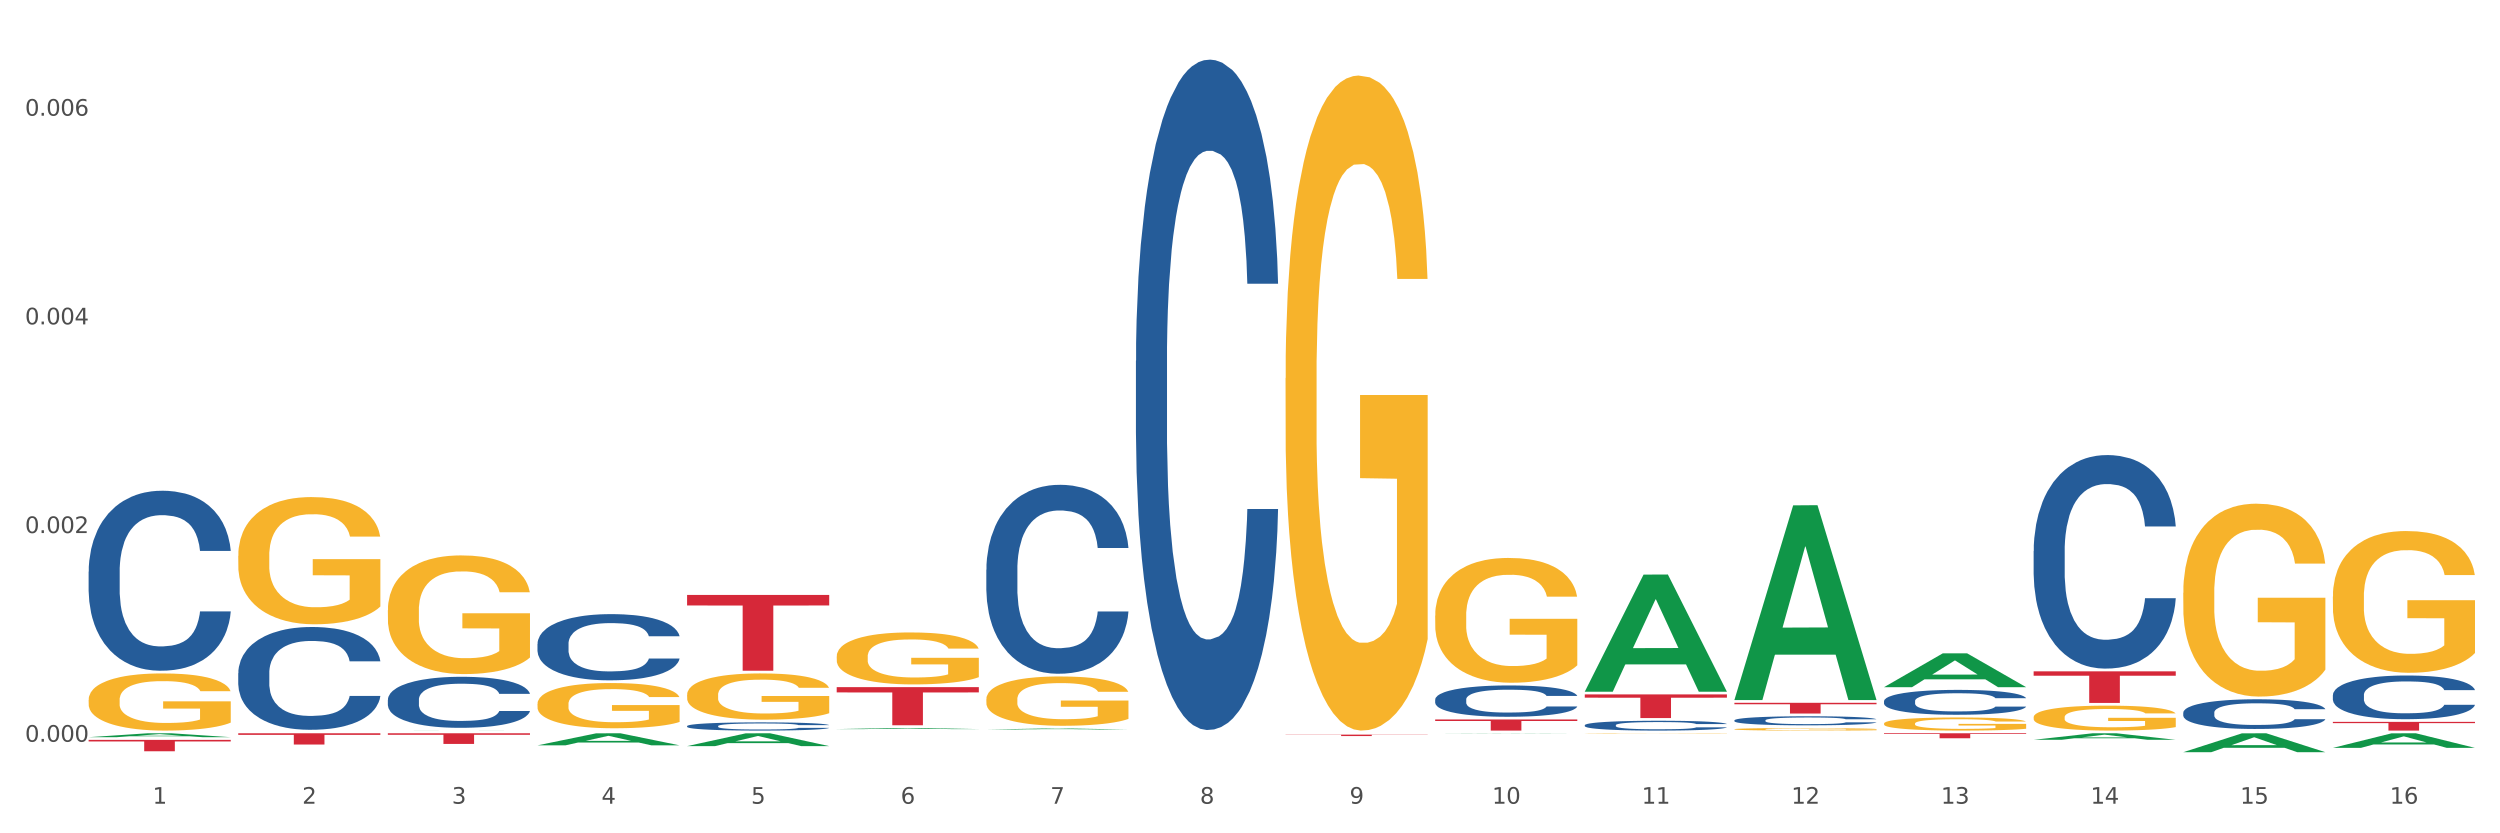 <?xml version="1.0" encoding="utf-8" standalone="no"?>
<!DOCTYPE svg PUBLIC "-//W3C//DTD SVG 1.1//EN"
  "http://www.w3.org/Graphics/SVG/1.1/DTD/svg11.dtd">
<svg xmlns:xlink="http://www.w3.org/1999/xlink" width="1080pt" height="360pt" viewBox="0 0 1080 360" xmlns="http://www.w3.org/2000/svg" version="1.1">
 <rect x="0" y="0" width="1080" height="360" fill="#333333" stroke="none"/>
 <defs>
  <style type="text/css">*{stroke-linejoin: round; stroke-linecap: butt}</style>
 </defs>
 <g id="figure_1">
  <g id="patch_1">
   <path d="M 0 360 
L 1080 360 
L 1080 0 
L 0 0 
z
" style="fill: #ffffff; stroke: #ffffff; stroke-linejoin: miter"/>
  </g>
  <g id="axes_1">
   <g id="matplotlib.axis_1">
    <g id="xtick_1">
     <g id="text_1">
      <!-- 1 -->
      <g style="fill: #4d4d4d" transform="translate(65.93 347.204) scale(0.096 -0.096)">
       <defs>
        <path id="DejaVuSans-31" d="M 794 531 
L 1825 531 
L 1825 4091 
L 703 3866 
L 703 4441 
L 1819 4666 
L 2450 4666 
L 2450 531 
L 3481 531 
L 3481 0 
L 794 0 
L 794 531 
z
" transform="scale(0.016)"/>
       </defs>
       <use xlink:href="#DejaVuSans-31"/>
      </g>
     </g>
    </g>
    <g id="xtick_2">
     <g id="text_2">
      <!-- 2 -->
      <g style="fill: #4d4d4d" transform="translate(130.565 347.204) scale(0.096 -0.096)">
       <defs>
        <path id="DejaVuSans-32" d="M 1228 531 
L 3431 531 
L 3431 0 
L 469 0 
L 469 531 
Q 828 903 1448 1529 
Q 2069 2156 2228 2338 
Q 2531 2678 2651 2914 
Q 2772 3150 2772 3378 
Q 2772 3750 2511 3984 
Q 2250 4219 1831 4219 
Q 1534 4219 1204 4116 
Q 875 4013 500 3803 
L 500 4441 
Q 881 4594 1212 4672 
Q 1544 4750 1819 4750 
Q 2544 4750 2975 4387 
Q 3406 4025 3406 3419 
Q 3406 3131 3298 2873 
Q 3191 2616 2906 2266 
Q 2828 2175 2409 1742 
Q 1991 1309 1228 531 
z
" transform="scale(0.016)"/>
       </defs>
       <use xlink:href="#DejaVuSans-32"/>
      </g>
     </g>
    </g>
    <g id="xtick_3">
     <g id="text_3">
      <!-- 3 -->
      <g style="fill: #4d4d4d" transform="translate(195.199 347.204) scale(0.096 -0.096)">
       <defs>
        <path id="DejaVuSans-33" d="M 2597 2516 
Q 3050 2419 3304 2112 
Q 3559 1806 3559 1356 
Q 3559 666 3084 287 
Q 2609 -91 1734 -91 
Q 1441 -91 1130 -33 
Q 819 25 488 141 
L 488 750 
Q 750 597 1062 519 
Q 1375 441 1716 441 
Q 2309 441 2620 675 
Q 2931 909 2931 1356 
Q 2931 1769 2642 2001 
Q 2353 2234 1838 2234 
L 1294 2234 
L 1294 2753 
L 1863 2753 
Q 2328 2753 2575 2939 
Q 2822 3125 2822 3475 
Q 2822 3834 2567 4026 
Q 2313 4219 1838 4219 
Q 1578 4219 1281 4162 
Q 984 4106 628 3988 
L 628 4550 
Q 988 4650 1302 4700 
Q 1616 4750 1894 4750 
Q 2613 4750 3031 4423 
Q 3450 4097 3450 3541 
Q 3450 3153 3228 2886 
Q 3006 2619 2597 2516 
z
" transform="scale(0.016)"/>
       </defs>
       <use xlink:href="#DejaVuSans-33"/>
      </g>
     </g>
    </g>
    <g id="xtick_4">
     <g id="text_4">
      <!-- 4 -->
      <g style="fill: #4d4d4d" transform="translate(259.833 347.204) scale(0.096 -0.096)">
       <defs>
        <path id="DejaVuSans-34" d="M 2419 4116 
L 825 1625 
L 2419 1625 
L 2419 4116 
z
M 2253 4666 
L 3047 4666 
L 3047 1625 
L 3713 1625 
L 3713 1100 
L 3047 1100 
L 3047 0 
L 2419 0 
L 2419 1100 
L 313 1100 
L 313 1709 
L 2253 4666 
z
" transform="scale(0.016)"/>
       </defs>
       <use xlink:href="#DejaVuSans-34"/>
      </g>
     </g>
    </g>
    <g id="xtick_5">
     <g id="text_5">
      <!-- 5 -->
      <g style="fill: #4d4d4d" transform="translate(324.467 347.204) scale(0.096 -0.096)">
       <defs>
        <path id="DejaVuSans-35" d="M 691 4666 
L 3169 4666 
L 3169 4134 
L 1269 4134 
L 1269 2991 
Q 1406 3038 1543 3061 
Q 1681 3084 1819 3084 
Q 2600 3084 3056 2656 
Q 3513 2228 3513 1497 
Q 3513 744 3044 326 
Q 2575 -91 1722 -91 
Q 1428 -91 1123 -41 
Q 819 9 494 109 
L 494 744 
Q 775 591 1075 516 
Q 1375 441 1709 441 
Q 2250 441 2565 725 
Q 2881 1009 2881 1497 
Q 2881 1984 2565 2268 
Q 2250 2553 1709 2553 
Q 1456 2553 1204 2497 
Q 953 2441 691 2322 
L 691 4666 
z
" transform="scale(0.016)"/>
       </defs>
       <use xlink:href="#DejaVuSans-35"/>
      </g>
     </g>
    </g>
    <g id="xtick_6">
     <g id="text_6">
      <!-- 6 -->
      <g style="fill: #4d4d4d" transform="translate(389.102 347.204) scale(0.096 -0.096)">
       <defs>
        <path id="DejaVuSans-36" d="M 2113 2584 
Q 1688 2584 1439 2293 
Q 1191 2003 1191 1497 
Q 1191 994 1439 701 
Q 1688 409 2113 409 
Q 2538 409 2786 701 
Q 3034 994 3034 1497 
Q 3034 2003 2786 2293 
Q 2538 2584 2113 2584 
z
M 3366 4563 
L 3366 3988 
Q 3128 4100 2886 4159 
Q 2644 4219 2406 4219 
Q 1781 4219 1451 3797 
Q 1122 3375 1075 2522 
Q 1259 2794 1537 2939 
Q 1816 3084 2150 3084 
Q 2853 3084 3261 2657 
Q 3669 2231 3669 1497 
Q 3669 778 3244 343 
Q 2819 -91 2113 -91 
Q 1303 -91 875 529 
Q 447 1150 447 2328 
Q 447 3434 972 4092 
Q 1497 4750 2381 4750 
Q 2619 4750 2861 4703 
Q 3103 4656 3366 4563 
z
" transform="scale(0.016)"/>
       </defs>
       <use xlink:href="#DejaVuSans-36"/>
      </g>
     </g>
    </g>
    <g id="xtick_7">
     <g id="text_7">
      <!-- 7 -->
      <g style="fill: #4d4d4d" transform="translate(453.736 347.204) scale(0.096 -0.096)">
       <defs>
        <path id="DejaVuSans-37" d="M 525 4666 
L 3525 4666 
L 3525 4397 
L 1831 0 
L 1172 0 
L 2766 4134 
L 525 4134 
L 525 4666 
z
" transform="scale(0.016)"/>
       </defs>
       <use xlink:href="#DejaVuSans-37"/>
      </g>
     </g>
    </g>
    <g id="xtick_8">
     <g id="text_8">
      <!-- 8 -->
      <g style="fill: #4d4d4d" transform="translate(518.37 347.204) scale(0.096 -0.096)">
       <defs>
        <path id="DejaVuSans-38" d="M 2034 2216 
Q 1584 2216 1326 1975 
Q 1069 1734 1069 1313 
Q 1069 891 1326 650 
Q 1584 409 2034 409 
Q 2484 409 2743 651 
Q 3003 894 3003 1313 
Q 3003 1734 2745 1975 
Q 2488 2216 2034 2216 
z
M 1403 2484 
Q 997 2584 770 2862 
Q 544 3141 544 3541 
Q 544 4100 942 4425 
Q 1341 4750 2034 4750 
Q 2731 4750 3128 4425 
Q 3525 4100 3525 3541 
Q 3525 3141 3298 2862 
Q 3072 2584 2669 2484 
Q 3125 2378 3379 2068 
Q 3634 1759 3634 1313 
Q 3634 634 3220 271 
Q 2806 -91 2034 -91 
Q 1263 -91 848 271 
Q 434 634 434 1313 
Q 434 1759 690 2068 
Q 947 2378 1403 2484 
z
M 1172 3481 
Q 1172 3119 1398 2916 
Q 1625 2713 2034 2713 
Q 2441 2713 2670 2916 
Q 2900 3119 2900 3481 
Q 2900 3844 2670 4047 
Q 2441 4250 2034 4250 
Q 1625 4250 1398 4047 
Q 1172 3844 1172 3481 
z
" transform="scale(0.016)"/>
       </defs>
       <use xlink:href="#DejaVuSans-38"/>
      </g>
     </g>
    </g>
    <g id="xtick_9">
     <g id="text_9">
      <!-- 9 -->
      <g style="fill: #4d4d4d" transform="translate(583.005 347.204) scale(0.096 -0.096)">
       <defs>
        <path id="DejaVuSans-39" d="M 703 97 
L 703 672 
Q 941 559 1184 500 
Q 1428 441 1663 441 
Q 2288 441 2617 861 
Q 2947 1281 2994 2138 
Q 2813 1869 2534 1725 
Q 2256 1581 1919 1581 
Q 1219 1581 811 2004 
Q 403 2428 403 3163 
Q 403 3881 828 4315 
Q 1253 4750 1959 4750 
Q 2769 4750 3195 4129 
Q 3622 3509 3622 2328 
Q 3622 1225 3098 567 
Q 2575 -91 1691 -91 
Q 1453 -91 1209 -44 
Q 966 3 703 97 
z
M 1959 2075 
Q 2384 2075 2632 2365 
Q 2881 2656 2881 3163 
Q 2881 3666 2632 3958 
Q 2384 4250 1959 4250 
Q 1534 4250 1286 3958 
Q 1038 3666 1038 3163 
Q 1038 2656 1286 2365 
Q 1534 2075 1959 2075 
z
" transform="scale(0.016)"/>
       </defs>
       <use xlink:href="#DejaVuSans-39"/>
      </g>
     </g>
    </g>
    <g id="xtick_10">
     <g id="text_10">
      <!-- 10 -->
      <g style="fill: #4d4d4d" transform="translate(644.585 347.204) scale(0.096 -0.096)">
       <defs>
        <path id="DejaVuSans-30" d="M 2034 4250 
Q 1547 4250 1301 3770 
Q 1056 3291 1056 2328 
Q 1056 1369 1301 889 
Q 1547 409 2034 409 
Q 2525 409 2770 889 
Q 3016 1369 3016 2328 
Q 3016 3291 2770 3770 
Q 2525 4250 2034 4250 
z
M 2034 4750 
Q 2819 4750 3233 4129 
Q 3647 3509 3647 2328 
Q 3647 1150 3233 529 
Q 2819 -91 2034 -91 
Q 1250 -91 836 529 
Q 422 1150 422 2328 
Q 422 3509 836 4129 
Q 1250 4750 2034 4750 
z
" transform="scale(0.016)"/>
       </defs>
       <use xlink:href="#DejaVuSans-31"/>
       <use xlink:href="#DejaVuSans-30" transform="translate(63.623 0)"/>
      </g>
     </g>
    </g>
    <g id="xtick_11">
     <g id="text_11">
      <!-- 11 -->
      <g style="fill: #4d4d4d" transform="translate(709.219 347.204) scale(0.096 -0.096)">
       <use xlink:href="#DejaVuSans-31"/>
       <use xlink:href="#DejaVuSans-31" transform="translate(63.623 0)"/>
      </g>
     </g>
    </g>
    <g id="xtick_12">
     <g id="text_12">
      <!-- 12 -->
      <g style="fill: #4d4d4d" transform="translate(773.854 347.204) scale(0.096 -0.096)">
       <use xlink:href="#DejaVuSans-31"/>
       <use xlink:href="#DejaVuSans-32" transform="translate(63.623 0)"/>
      </g>
     </g>
    </g>
    <g id="xtick_13">
     <g id="text_13">
      <!-- 13 -->
      <g style="fill: #4d4d4d" transform="translate(838.488 347.204) scale(0.096 -0.096)">
       <use xlink:href="#DejaVuSans-31"/>
       <use xlink:href="#DejaVuSans-33" transform="translate(63.623 0)"/>
      </g>
     </g>
    </g>
    <g id="xtick_14">
     <g id="text_14">
      <!-- 14 -->
      <g style="fill: #4d4d4d" transform="translate(903.122 347.204) scale(0.096 -0.096)">
       <use xlink:href="#DejaVuSans-31"/>
       <use xlink:href="#DejaVuSans-34" transform="translate(63.623 0)"/>
      </g>
     </g>
    </g>
    <g id="xtick_15">
     <g id="text_15">
      <!-- 15 -->
      <g style="fill: #4d4d4d" transform="translate(967.756 347.204) scale(0.096 -0.096)">
       <use xlink:href="#DejaVuSans-31"/>
       <use xlink:href="#DejaVuSans-35" transform="translate(63.623 0)"/>
      </g>
     </g>
    </g>
    <g id="xtick_16">
     <g id="text_16">
      <!-- 16 -->
      <g style="fill: #4d4d4d" transform="translate(1032.391 347.204) scale(0.096 -0.096)">
       <use xlink:href="#DejaVuSans-31"/>
       <use xlink:href="#DejaVuSans-36" transform="translate(63.623 0)"/>
      </g>
     </g>
    </g>
    <g id="xtick_17"/>
    <g id="xtick_18"/>
    <g id="xtick_19"/>
    <g id="xtick_20"/>
    <g id="xtick_21"/>
    <g id="xtick_22"/>
    <g id="xtick_23"/>
    <g id="xtick_24"/>
    <g id="xtick_25"/>
    <g id="xtick_26"/>
    <g id="xtick_27"/>
    <g id="xtick_28"/>
    <g id="xtick_29"/>
    <g id="xtick_30"/>
    <g id="xtick_31"/>
   </g>
   <g id="matplotlib.axis_2">
    <g id="ytick_1">
     <g id="text_17">
      <!-- 0.000 -->
      <g style="fill: #4d4d4d" transform="translate(10.8 320.429) scale(0.096 -0.096)">
       <defs>
        <path id="DejaVuSans-2e" d="M 684 794 
L 1344 794 
L 1344 0 
L 684 0 
L 684 794 
z
" transform="scale(0.016)"/>
       </defs>
       <use xlink:href="#DejaVuSans-30"/>
       <use xlink:href="#DejaVuSans-2e" transform="translate(63.623 0)"/>
       <use xlink:href="#DejaVuSans-30" transform="translate(95.41 0)"/>
       <use xlink:href="#DejaVuSans-30" transform="translate(159.033 0)"/>
       <use xlink:href="#DejaVuSans-30" transform="translate(222.656 0)"/>
      </g>
     </g>
    </g>
    <g id="ytick_2">
     <g id="text_18">
      <!-- 0.002 -->
      <g style="fill: #4d4d4d" transform="translate(10.8 230.28) scale(0.096 -0.096)">
       <use xlink:href="#DejaVuSans-30"/>
       <use xlink:href="#DejaVuSans-2e" transform="translate(63.623 0)"/>
       <use xlink:href="#DejaVuSans-30" transform="translate(95.41 0)"/>
       <use xlink:href="#DejaVuSans-30" transform="translate(159.033 0)"/>
       <use xlink:href="#DejaVuSans-32" transform="translate(222.656 0)"/>
      </g>
     </g>
    </g>
    <g id="ytick_3">
     <g id="text_19">
      <!-- 0.004 -->
      <g style="fill: #4d4d4d" transform="translate(10.8 140.131) scale(0.096 -0.096)">
       <use xlink:href="#DejaVuSans-30"/>
       <use xlink:href="#DejaVuSans-2e" transform="translate(63.623 0)"/>
       <use xlink:href="#DejaVuSans-30" transform="translate(95.41 0)"/>
       <use xlink:href="#DejaVuSans-30" transform="translate(159.033 0)"/>
       <use xlink:href="#DejaVuSans-34" transform="translate(222.656 0)"/>
      </g>
     </g>
    </g>
    <g id="ytick_4">
     <g id="text_20">
      <!-- 0.006 -->
      <g style="fill: #4d4d4d" transform="translate(10.8 49.983) scale(0.096 -0.096)">
       <use xlink:href="#DejaVuSans-30"/>
       <use xlink:href="#DejaVuSans-2e" transform="translate(63.623 0)"/>
       <use xlink:href="#DejaVuSans-30" transform="translate(95.41 0)"/>
       <use xlink:href="#DejaVuSans-30" transform="translate(159.033 0)"/>
       <use xlink:href="#DejaVuSans-36" transform="translate(222.656 0)"/>
      </g>
     </g>
    </g>
    <g id="ytick_5"/>
    <g id="ytick_6"/>
    <g id="ytick_7"/>
   </g>
   <g id="PolyCollection_1">
    <path d="M 38.283 318.465 
L 38.346 318.464 
L 63.667 316.783 
L 74.175 316.782 
L 99.686 318.468 
L 87.532 318.468 
L 82.024 318.076 
L 55.881 318.076 
L 55.691 318.082 
L 50.374 318.468 
L 38.283 318.468 
L 38.283 318.465 
L 59.173 317.841 
L 78.733 317.84 
L 69.048 317.141 
L 68.921 317.138 
L 68.794 317.143 
L 59.109 317.84 
L 59.173 317.841 
L 38.283 318.465 
z
" clip-path="url(#p176a443e5a)" style="fill: #109648"/>
    <path d="M 296.82 313.658 
L 296.893 313.655 
L 296.893 313.564 
L 297.11 313.441 
L 297.909 313.213 
L 298.925 313.041 
L 300.667 312.84 
L 301.61 312.755 
L 302.844 312.661 
L 305.385 312.508 
L 308.288 312.378 
L 310.32 312.307 
L 311.844 312.261 
L 315.255 312.18 
L 317.215 312.144 
L 319.247 312.115 
L 320.989 312.096 
L 323.892 312.073 
L 326.215 312.063 
L 328.9 312.06 
L 331.15 312.063 
L 334.126 312.076 
L 338.481 312.115 
L 340.15 312.138 
L 342.4 312.177 
L 344.723 312.229 
L 346.61 312.281 
L 348.787 312.356 
L 351.037 312.453 
L 353.215 312.576 
L 354.739 312.69 
L 355.973 312.81 
L 357.061 312.957 
L 357.86 313.116 
L 358.223 313.249 
L 344.941 313.249 
L 344.578 313.129 
L 343.852 312.999 
L 343.126 312.911 
L 342.328 312.84 
L 341.094 312.758 
L 340.005 312.706 
L 338.191 312.645 
L 336.521 312.606 
L 335.142 312.583 
L 333.473 312.563 
L 329.917 312.544 
L 327.376 312.544 
L 325.78 312.55 
L 323.82 312.567 
L 322.151 312.589 
L 320.191 312.628 
L 318.667 312.671 
L 317.143 312.726 
L 316.272 312.765 
L 314.965 312.836 
L 314.094 312.895 
L 312.933 312.996 
L 312.28 313.067 
L 311.118 313.252 
L 310.61 313.389 
L 310.393 313.483 
L 310.247 313.587 
L 310.247 314.094 
L 310.683 314.321 
L 311.046 314.419 
L 311.626 314.529 
L 312.715 314.672 
L 314.312 314.812 
L 315.981 314.913 
L 317.36 314.974 
L 318.667 315.02 
L 319.973 315.056 
L 321.57 315.088 
L 322.876 315.108 
L 324.836 315.127 
L 327.159 315.137 
L 328.973 315.137 
L 332.675 315.121 
L 334.344 315.104 
L 335.941 315.082 
L 337.683 315.046 
L 339.062 315.007 
L 339.86 314.978 
L 341.166 314.916 
L 342.183 314.851 
L 343.054 314.776 
L 343.634 314.711 
L 344.287 314.614 
L 344.795 314.503 
L 344.941 314.445 
L 358.223 314.445 
L 357.932 314.562 
L 357.424 314.675 
L 356.408 314.828 
L 355.61 314.916 
L 354.376 315.023 
L 353.07 315.114 
L 351.255 315.215 
L 349.586 315.29 
L 347.844 315.355 
L 345.957 315.413 
L 342.546 315.494 
L 341.312 315.517 
L 338.699 315.556 
L 336.667 315.579 
L 333.691 315.601 
L 330.642 315.614 
L 327.449 315.618 
L 324.618 315.611 
L 321.497 315.592 
L 319.538 315.572 
L 317.36 315.543 
L 314.82 315.497 
L 312.425 315.442 
L 310.175 315.377 
L 308.07 315.303 
L 306.11 315.218 
L 303.57 315.078 
L 301.683 314.942 
L 300.304 314.815 
L 299.36 314.708 
L 298.417 314.571 
L 297.909 314.477 
L 297.11 314.25 
L 296.82 314.039 
L 296.82 313.658 
z
" clip-path="url(#p176a443e5a)" style="fill: #255c99"/>
    <path d="M 232.186 278.154 
L 232.258 278.128 
L 232.258 277.397 
L 232.476 276.404 
L 233.275 274.575 
L 234.291 273.191 
L 236.033 271.571 
L 236.976 270.892 
L 238.21 270.134 
L 240.75 268.907 
L 243.654 267.862 
L 245.686 267.287 
L 247.21 266.921 
L 250.621 266.268 
L 252.581 265.981 
L 254.613 265.746 
L 256.355 265.589 
L 259.258 265.406 
L 261.581 265.328 
L 264.266 265.302 
L 266.516 265.328 
L 269.492 265.432 
L 273.847 265.746 
L 275.516 265.929 
L 277.766 266.242 
L 280.089 266.66 
L 281.976 267.078 
L 284.153 267.679 
L 286.403 268.462 
L 288.58 269.455 
L 290.105 270.369 
L 291.338 271.336 
L 292.427 272.512 
L 293.226 273.792 
L 293.588 274.863 
L 280.306 274.863 
L 279.943 273.896 
L 279.218 272.851 
L 278.492 272.146 
L 277.693 271.571 
L 276.46 270.918 
L 275.371 270.5 
L 273.556 270.004 
L 271.887 269.69 
L 270.508 269.507 
L 268.839 269.351 
L 265.282 269.194 
L 262.742 269.194 
L 261.145 269.246 
L 259.186 269.377 
L 257.516 269.56 
L 255.557 269.873 
L 254.032 270.213 
L 252.508 270.657 
L 251.637 270.97 
L 250.331 271.545 
L 249.46 272.015 
L 248.299 272.825 
L 247.645 273.4 
L 246.484 274.889 
L 245.976 275.986 
L 245.758 276.743 
L 245.613 277.579 
L 245.613 281.655 
L 246.049 283.483 
L 246.412 284.267 
L 246.992 285.155 
L 248.081 286.304 
L 249.678 287.428 
L 251.347 288.238 
L 252.726 288.734 
L 254.032 289.1 
L 255.339 289.387 
L 256.936 289.648 
L 258.242 289.805 
L 260.202 289.962 
L 262.524 290.04 
L 264.339 290.04 
L 268.04 289.909 
L 269.71 289.779 
L 271.306 289.596 
L 273.048 289.309 
L 274.427 288.995 
L 275.226 288.76 
L 276.532 288.264 
L 277.548 287.741 
L 278.419 287.14 
L 279 286.618 
L 279.653 285.834 
L 280.161 284.946 
L 280.306 284.476 
L 293.588 284.476 
L 293.298 285.416 
L 292.79 286.331 
L 291.774 287.558 
L 290.976 288.264 
L 289.742 289.126 
L 288.435 289.857 
L 286.621 290.667 
L 284.951 291.268 
L 283.21 291.79 
L 281.322 292.26 
L 277.911 292.914 
L 276.677 293.096 
L 274.064 293.41 
L 272.032 293.593 
L 269.056 293.776 
L 266.008 293.88 
L 262.815 293.906 
L 259.984 293.854 
L 256.863 293.697 
L 254.903 293.54 
L 252.726 293.305 
L 250.186 292.94 
L 247.791 292.496 
L 245.541 291.973 
L 243.436 291.372 
L 241.476 290.693 
L 238.936 289.57 
L 237.049 288.473 
L 235.67 287.454 
L 234.726 286.592 
L 233.783 285.495 
L 233.275 284.737 
L 232.476 282.908 
L 232.186 281.21 
L 232.186 278.154 
z
" clip-path="url(#p176a443e5a)" style="fill: #255c99"/>
    <path d="M 167.552 302.28 
L 167.624 302.26 
L 167.624 301.696 
L 167.842 300.931 
L 168.64 299.521 
L 169.656 298.454 
L 171.398 297.205 
L 172.342 296.682 
L 173.576 296.098 
L 176.116 295.152 
L 179.019 294.346 
L 181.051 293.903 
L 182.576 293.621 
L 185.987 293.118 
L 187.947 292.896 
L 189.979 292.715 
L 191.721 292.594 
L 194.624 292.453 
L 196.946 292.393 
L 199.632 292.373 
L 201.882 292.393 
L 204.858 292.473 
L 209.212 292.715 
L 210.882 292.856 
L 213.132 293.098 
L 215.454 293.42 
L 217.341 293.742 
L 219.519 294.205 
L 221.769 294.809 
L 223.946 295.574 
L 225.47 296.279 
L 226.704 297.024 
L 227.793 297.93 
L 228.591 298.917 
L 228.954 299.743 
L 215.672 299.743 
L 215.309 298.998 
L 214.583 298.192 
L 213.858 297.648 
L 213.059 297.205 
L 211.825 296.702 
L 210.737 296.38 
L 208.922 295.997 
L 207.253 295.756 
L 205.874 295.615 
L 204.204 295.494 
L 200.648 295.373 
L 198.108 295.373 
L 196.511 295.413 
L 194.551 295.514 
L 192.882 295.655 
L 190.922 295.897 
L 189.398 296.158 
L 187.874 296.501 
L 187.003 296.742 
L 185.697 297.185 
L 184.826 297.548 
L 183.664 298.172 
L 183.011 298.615 
L 181.85 299.763 
L 181.342 300.609 
L 181.124 301.193 
L 180.979 301.837 
L 180.979 304.978 
L 181.414 306.388 
L 181.777 306.992 
L 182.358 307.677 
L 183.447 308.563 
L 185.043 309.429 
L 186.713 310.053 
L 188.092 310.435 
L 189.398 310.717 
L 190.705 310.939 
L 192.301 311.14 
L 193.608 311.261 
L 195.567 311.382 
L 197.89 311.442 
L 199.704 311.442 
L 203.406 311.342 
L 205.075 311.241 
L 206.672 311.1 
L 208.414 310.878 
L 209.793 310.637 
L 210.591 310.456 
L 211.898 310.073 
L 212.914 309.67 
L 213.785 309.207 
L 214.366 308.804 
L 215.019 308.2 
L 215.527 307.516 
L 215.672 307.153 
L 228.954 307.153 
L 228.664 307.878 
L 228.156 308.583 
L 227.14 309.529 
L 226.341 310.073 
L 225.107 310.737 
L 223.801 311.301 
L 221.987 311.926 
L 220.317 312.389 
L 218.575 312.791 
L 216.688 313.154 
L 213.277 313.657 
L 212.043 313.798 
L 209.43 314.04 
L 207.398 314.181 
L 204.422 314.322 
L 201.374 314.402 
L 198.18 314.423 
L 195.35 314.382 
L 192.229 314.261 
L 190.269 314.141 
L 188.092 313.959 
L 185.551 313.677 
L 183.156 313.335 
L 180.906 312.932 
L 178.801 312.469 
L 176.842 311.946 
L 174.302 311.08 
L 172.414 310.234 
L 171.035 309.449 
L 170.092 308.784 
L 169.148 307.938 
L 168.64 307.354 
L 167.842 305.945 
L 167.552 304.636 
L 167.552 302.28 
z
" clip-path="url(#p176a443e5a)" style="fill: #255c99"/>
    <path d="M 102.917 290.816 
L 102.99 290.775 
L 102.99 289.639 
L 103.208 288.098 
L 104.006 285.259 
L 105.022 283.109 
L 106.764 280.594 
L 107.708 279.539 
L 108.941 278.363 
L 111.482 276.457 
L 114.385 274.834 
L 116.417 273.942 
L 117.941 273.374 
L 121.353 272.36 
L 123.312 271.914 
L 125.344 271.548 
L 127.086 271.305 
L 129.99 271.021 
L 132.312 270.899 
L 134.998 270.859 
L 137.248 270.899 
L 140.223 271.062 
L 144.578 271.548 
L 146.247 271.832 
L 148.497 272.319 
L 150.82 272.968 
L 152.707 273.617 
L 154.884 274.55 
L 157.134 275.767 
L 159.312 277.308 
L 160.836 278.728 
L 162.07 280.229 
L 163.159 282.054 
L 163.957 284.042 
L 164.32 285.705 
L 151.038 285.705 
L 150.675 284.204 
L 149.949 282.581 
L 149.223 281.486 
L 148.425 280.594 
L 147.191 279.58 
L 146.102 278.931 
L 144.288 278.16 
L 142.618 277.673 
L 141.239 277.389 
L 139.57 277.146 
L 136.014 276.903 
L 133.473 276.903 
L 131.877 276.984 
L 129.917 277.187 
L 128.248 277.471 
L 126.288 277.957 
L 124.764 278.485 
L 123.24 279.174 
L 122.369 279.661 
L 121.062 280.553 
L 120.191 281.283 
L 119.03 282.541 
L 118.377 283.433 
L 117.216 285.745 
L 116.707 287.449 
L 116.49 288.625 
L 116.345 289.923 
L 116.345 296.251 
L 116.78 299.09 
L 117.143 300.307 
L 117.724 301.686 
L 118.812 303.471 
L 120.409 305.215 
L 122.078 306.473 
L 123.457 307.243 
L 124.764 307.811 
L 126.07 308.258 
L 127.667 308.663 
L 128.973 308.907 
L 130.933 309.15 
L 133.256 309.272 
L 135.07 309.272 
L 138.772 309.069 
L 140.441 308.866 
L 142.038 308.582 
L 143.78 308.136 
L 145.159 307.649 
L 145.957 307.284 
L 147.264 306.513 
L 148.28 305.702 
L 149.151 304.769 
L 149.731 303.958 
L 150.385 302.741 
L 150.893 301.362 
L 151.038 300.632 
L 164.32 300.632 
L 164.03 302.092 
L 163.521 303.512 
L 162.505 305.418 
L 161.707 306.513 
L 160.473 307.852 
L 159.167 308.988 
L 157.352 310.245 
L 155.683 311.178 
L 153.941 311.989 
L 152.054 312.719 
L 148.643 313.733 
L 147.409 314.017 
L 144.796 314.504 
L 142.764 314.788 
L 139.788 315.072 
L 136.74 315.234 
L 133.546 315.275 
L 130.715 315.194 
L 127.594 314.95 
L 125.635 314.707 
L 123.457 314.342 
L 120.917 313.774 
L 118.522 313.084 
L 116.272 312.273 
L 114.167 311.34 
L 112.208 310.286 
L 109.667 308.541 
L 107.78 306.838 
L 106.401 305.256 
L 105.458 303.917 
L 104.514 302.214 
L 104.006 301.037 
L 103.208 298.198 
L 102.917 295.561 
L 102.917 290.816 
z
" clip-path="url(#p176a443e5a)" style="fill: #255c99"/>
    <path d="M 38.283 246.937 
L 38.356 246.866 
L 38.356 244.878 
L 38.573 242.179 
L 39.372 237.208 
L 40.388 233.444 
L 42.13 229.04 
L 43.073 227.194 
L 44.307 225.134 
L 46.847 221.797 
L 49.751 218.956 
L 51.783 217.393 
L 53.307 216.399 
L 56.718 214.624 
L 58.678 213.843 
L 60.71 213.203 
L 62.452 212.777 
L 65.355 212.28 
L 67.678 212.067 
L 70.363 211.996 
L 72.613 212.067 
L 75.589 212.351 
L 79.944 213.203 
L 81.613 213.7 
L 83.863 214.553 
L 86.186 215.689 
L 88.073 216.825 
L 90.25 218.459 
L 92.5 220.589 
L 94.678 223.288 
L 96.202 225.774 
L 97.436 228.401 
L 98.524 231.597 
L 99.323 235.077 
L 99.686 237.989 
L 86.403 237.989 
L 86.041 235.361 
L 85.315 232.52 
L 84.589 230.603 
L 83.791 229.04 
L 82.557 227.265 
L 81.468 226.129 
L 79.654 224.779 
L 77.984 223.927 
L 76.605 223.43 
L 74.936 223.004 
L 71.379 222.578 
L 68.839 222.578 
L 67.242 222.72 
L 65.283 223.075 
L 63.613 223.572 
L 61.654 224.424 
L 60.13 225.348 
L 58.605 226.555 
L 57.734 227.407 
L 56.428 228.969 
L 55.557 230.248 
L 54.396 232.449 
L 53.743 234.012 
L 52.581 238.06 
L 52.073 241.043 
L 51.855 243.102 
L 51.71 245.375 
L 51.71 256.454 
L 52.146 261.425 
L 52.509 263.556 
L 53.089 265.97 
L 54.178 269.095 
L 55.775 272.149 
L 57.444 274.35 
L 58.823 275.7 
L 60.13 276.694 
L 61.436 277.475 
L 63.033 278.185 
L 64.339 278.611 
L 66.299 279.038 
L 68.621 279.251 
L 70.436 279.251 
L 74.137 278.896 
L 75.807 278.54 
L 77.404 278.043 
L 79.145 277.262 
L 80.524 276.41 
L 81.323 275.771 
L 82.629 274.421 
L 83.645 273.001 
L 84.516 271.368 
L 85.097 269.947 
L 85.75 267.817 
L 86.258 265.402 
L 86.403 264.124 
L 99.686 264.124 
L 99.395 266.68 
L 98.887 269.166 
L 97.871 272.504 
L 97.073 274.421 
L 95.839 276.765 
L 94.532 278.753 
L 92.718 280.955 
L 91.049 282.588 
L 89.307 284.009 
L 87.42 285.287 
L 84.008 287.063 
L 82.774 287.56 
L 80.162 288.412 
L 78.129 288.909 
L 75.154 289.406 
L 72.105 289.69 
L 68.912 289.761 
L 66.081 289.619 
L 62.96 289.193 
L 61.001 288.767 
L 58.823 288.128 
L 56.283 287.134 
L 53.888 285.926 
L 51.638 284.506 
L 49.533 282.873 
L 47.573 281.026 
L 45.033 277.972 
L 43.146 274.989 
L 41.767 272.22 
L 40.823 269.876 
L 39.88 266.893 
L 39.372 264.834 
L 38.573 259.863 
L 38.283 255.246 
L 38.283 246.937 
z
" clip-path="url(#p176a443e5a)" style="fill: #255c99"/>
    <path d="M 38.283 302.336 
L 38.355 302.313 
L 38.355 301.501 
L 38.5 300.802 
L 39.225 299.111 
L 40.313 297.713 
L 41.11 296.969 
L 41.908 296.36 
L 42.85 295.751 
L 44.01 295.12 
L 46.112 294.195 
L 47.417 293.722 
L 49.012 293.226 
L 51.912 292.504 
L 54.014 292.098 
L 56.189 291.76 
L 59.741 291.354 
L 62.061 291.173 
L 64.526 291.038 
L 67.498 290.948 
L 69.745 290.925 
L 74.675 290.993 
L 78.88 291.196 
L 80.91 291.354 
L 83.519 291.624 
L 84.897 291.805 
L 87.144 292.166 
L 89.464 292.639 
L 91.059 293.045 
L 93.451 293.812 
L 95.263 294.579 
L 96.931 295.526 
L 97.801 296.18 
L 98.453 296.788 
L 99.033 297.487 
L 99.613 298.592 
L 86.564 298.592 
L 86.057 297.803 
L 85.259 297.059 
L 84.099 296.337 
L 83.084 295.886 
L 81.345 295.323 
L 79.75 294.962 
L 78.082 294.691 
L 76.052 294.466 
L 74.458 294.353 
L 72.21 294.263 
L 67.788 294.285 
L 64.816 294.466 
L 62.786 294.691 
L 61.481 294.894 
L 60.321 295.12 
L 59.016 295.435 
L 57.494 295.909 
L 56.407 296.337 
L 55.319 296.879 
L 54.449 297.42 
L 53.652 298.051 
L 52.999 298.728 
L 52.492 299.427 
L 52.057 300.284 
L 51.694 301.704 
L 51.694 304.794 
L 51.839 305.493 
L 52.202 306.417 
L 52.637 307.116 
L 53.362 307.951 
L 54.014 308.514 
L 55.247 309.326 
L 56.624 310.003 
L 57.711 310.431 
L 58.799 310.792 
L 60.684 311.288 
L 62.786 311.694 
L 64.598 311.942 
L 67.063 312.168 
L 68.731 312.258 
L 70.18 312.303 
L 73.733 312.303 
L 76.27 312.235 
L 79.097 312.077 
L 81.272 311.874 
L 83.084 311.626 
L 85.114 311.22 
L 86.419 310.837 
L 86.419 306.124 
L 70.47 306.102 
L 70.47 302.967 
L 99.686 302.967 
L 99.686 312.168 
L 98.453 312.641 
L 97.076 313.07 
L 95.626 313.453 
L 93.451 313.926 
L 90.841 314.377 
L 88.521 314.693 
L 86.057 314.964 
L 83.157 315.212 
L 79.387 315.437 
L 77.067 315.527 
L 74.168 315.595 
L 70.76 315.618 
L 67.788 315.573 
L 64.888 315.46 
L 61.844 315.257 
L 58.871 314.964 
L 56.624 314.671 
L 54.377 314.31 
L 51.984 313.836 
L 50.1 313.385 
L 48.65 312.979 
L 47.055 312.461 
L 45.315 311.784 
L 44.01 311.175 
L 42.85 310.544 
L 41.618 309.732 
L 40.748 309.033 
L 39.878 308.154 
L 39.37 307.5 
L 38.79 306.485 
L 38.355 305.064 
L 38.283 302.336 
z
" clip-path="url(#p176a443e5a)" style="fill: #f7b32b"/>
    <path d="M 38.283 319.632 
L 99.686 319.632 
L 99.686 320.314 
L 75.532 320.318 
L 75.532 324.534 
L 62.291 324.534 
L 62.291 320.318 
L 38.283 320.314 
L 38.283 319.637 
L 38.283 319.632 
z
" clip-path="url(#p176a443e5a)" style="fill: #d62839"/>
    <path d="M 102.917 316.782 
L 164.32 316.782 
L 164.32 317.456 
L 140.166 317.461 
L 140.166 321.636 
L 126.925 321.636 
L 126.925 317.461 
L 102.917 317.456 
L 102.917 316.786 
L 102.917 316.782 
z
" clip-path="url(#p176a443e5a)" style="fill: #d62839"/>
    <path d="M 167.552 316.782 
L 228.954 316.782 
L 228.954 317.42 
L 204.801 317.424 
L 204.801 321.373 
L 191.56 321.373 
L 191.56 317.424 
L 167.552 317.42 
L 167.552 316.786 
L 167.552 316.782 
z
" clip-path="url(#p176a443e5a)" style="fill: #d62839"/>
    <path d="M 296.82 257.015 
L 358.223 257.015 
L 358.223 261.565 
L 334.069 261.596 
L 334.069 289.756 
L 320.828 289.756 
L 320.828 261.596 
L 296.82 261.565 
L 296.82 257.046 
L 296.82 257.015 
z
" clip-path="url(#p176a443e5a)" style="fill: #d62839"/>
    <path d="M 167.552 263.627 
L 167.624 263.581 
L 167.624 261.895 
L 167.769 260.443 
L 168.494 256.931 
L 169.581 254.028 
L 170.379 252.483 
L 171.176 251.218 
L 172.119 249.954 
L 173.279 248.643 
L 175.381 246.723 
L 176.686 245.74 
L 178.281 244.709 
L 181.18 243.211 
L 183.283 242.368 
L 185.458 241.666 
L 189.01 240.823 
L 191.33 240.448 
L 193.794 240.167 
L 196.767 239.98 
L 199.014 239.933 
L 203.944 240.073 
L 208.148 240.495 
L 210.178 240.823 
L 212.788 241.385 
L 214.165 241.759 
L 216.413 242.508 
L 218.732 243.492 
L 220.327 244.335 
L 222.72 245.927 
L 224.532 247.519 
L 226.199 249.486 
L 227.069 250.844 
L 227.722 252.108 
L 228.302 253.56 
L 228.882 255.854 
L 215.833 255.854 
L 215.325 254.215 
L 214.528 252.67 
L 213.368 251.171 
L 212.353 250.235 
L 210.613 249.064 
L 209.018 248.315 
L 207.351 247.753 
L 205.321 247.285 
L 203.726 247.051 
L 201.479 246.863 
L 197.057 246.91 
L 194.084 247.285 
L 192.055 247.753 
L 190.75 248.175 
L 189.59 248.643 
L 188.285 249.298 
L 186.763 250.282 
L 185.675 251.171 
L 184.588 252.295 
L 183.718 253.419 
L 182.92 254.73 
L 182.268 256.135 
L 181.76 257.587 
L 181.325 259.366 
L 180.963 262.316 
L 180.963 268.732 
L 181.108 270.183 
L 181.47 272.103 
L 181.905 273.555 
L 182.63 275.287 
L 183.283 276.458 
L 184.515 278.144 
L 185.893 279.549 
L 186.98 280.438 
L 188.067 281.188 
L 189.952 282.218 
L 192.055 283.061 
L 193.867 283.576 
L 196.332 284.044 
L 197.999 284.231 
L 199.449 284.325 
L 203.001 284.325 
L 205.539 284.184 
L 208.366 283.857 
L 210.541 283.435 
L 212.353 282.92 
L 214.383 282.077 
L 215.688 281.281 
L 215.688 271.494 
L 199.739 271.448 
L 199.739 264.939 
L 228.954 264.939 
L 228.954 284.044 
L 227.722 285.027 
L 226.344 285.917 
L 224.894 286.713 
L 222.72 287.697 
L 220.11 288.633 
L 217.79 289.289 
L 215.325 289.851 
L 212.425 290.366 
L 208.656 290.834 
L 206.336 291.021 
L 203.436 291.162 
L 200.029 291.209 
L 197.057 291.115 
L 194.157 290.881 
L 191.112 290.459 
L 188.14 289.851 
L 185.893 289.242 
L 183.645 288.493 
L 181.253 287.509 
L 179.368 286.573 
L 177.918 285.73 
L 176.323 284.653 
L 174.584 283.248 
L 173.279 281.984 
L 172.119 280.672 
L 170.886 278.987 
L 170.016 277.535 
L 169.146 275.709 
L 168.639 274.351 
L 168.059 272.244 
L 167.624 269.294 
L 167.552 263.627 
z
" clip-path="url(#p176a443e5a)" style="fill: #f7b32b"/>
    <path d="M 555.357 317.358 
L 616.76 317.358 
L 616.76 317.444 
L 592.606 317.444 
L 592.606 317.976 
L 579.365 317.976 
L 579.365 317.444 
L 555.357 317.444 
L 555.357 317.358 
L 555.357 317.358 
z
" clip-path="url(#p176a443e5a)" style="fill: #d62839"/>
    <path d="M 619.992 310.814 
L 681.394 310.814 
L 681.394 311.481 
L 657.241 311.486 
L 657.241 315.618 
L 644 315.618 
L 644 311.486 
L 619.992 311.481 
L 619.992 310.818 
L 619.992 310.814 
z
" clip-path="url(#p176a443e5a)" style="fill: #d62839"/>
    <path d="M 684.626 299.984 
L 746.029 299.984 
L 746.029 301.404 
L 721.875 301.413 
L 721.875 310.199 
L 708.634 310.199 
L 708.634 301.413 
L 684.626 301.404 
L 684.626 299.994 
L 684.626 299.984 
z
" clip-path="url(#p176a443e5a)" style="fill: #d62839"/>
    <path d="M 426.089 246.114 
L 426.161 246.04 
L 426.161 243.953 
L 426.379 241.12 
L 427.177 235.902 
L 428.194 231.951 
L 429.936 227.329 
L 430.879 225.391 
L 432.113 223.229 
L 434.653 219.725 
L 437.556 216.743 
L 439.589 215.103 
L 441.113 214.06 
L 444.524 212.196 
L 446.484 211.376 
L 448.516 210.705 
L 450.258 210.258 
L 453.161 209.736 
L 455.484 209.512 
L 458.169 209.438 
L 460.419 209.512 
L 463.395 209.811 
L 467.75 210.705 
L 469.419 211.227 
L 471.669 212.121 
L 473.991 213.314 
L 475.879 214.507 
L 478.056 216.222 
L 480.306 218.458 
L 482.483 221.291 
L 484.008 223.9 
L 485.241 226.658 
L 486.33 230.013 
L 487.128 233.665 
L 487.491 236.722 
L 474.209 236.722 
L 473.846 233.963 
L 473.121 230.982 
L 472.395 228.969 
L 471.596 227.329 
L 470.362 225.465 
L 469.274 224.272 
L 467.459 222.856 
L 465.79 221.962 
L 464.411 221.44 
L 462.742 220.992 
L 459.185 220.545 
L 456.645 220.545 
L 455.048 220.694 
L 453.088 221.067 
L 451.419 221.589 
L 449.459 222.483 
L 447.935 223.452 
L 446.411 224.72 
L 445.54 225.614 
L 444.234 227.254 
L 443.363 228.596 
L 442.202 230.907 
L 441.548 232.547 
L 440.387 236.796 
L 439.879 239.927 
L 439.661 242.089 
L 439.516 244.474 
L 439.516 256.104 
L 439.952 261.322 
L 440.314 263.558 
L 440.895 266.093 
L 441.984 269.373 
L 443.581 272.578 
L 445.25 274.889 
L 446.629 276.306 
L 447.935 277.349 
L 449.242 278.169 
L 450.839 278.915 
L 452.145 279.362 
L 454.105 279.809 
L 456.427 280.033 
L 458.242 280.033 
L 461.943 279.66 
L 463.613 279.287 
L 465.209 278.766 
L 466.951 277.946 
L 468.33 277.051 
L 469.129 276.38 
L 470.435 274.964 
L 471.451 273.473 
L 472.322 271.758 
L 472.903 270.267 
L 473.556 268.031 
L 474.064 265.496 
L 474.209 264.155 
L 487.491 264.155 
L 487.201 266.838 
L 486.693 269.447 
L 485.677 272.951 
L 484.878 274.964 
L 483.645 277.424 
L 482.338 279.511 
L 480.524 281.822 
L 478.854 283.536 
L 477.112 285.027 
L 475.225 286.369 
L 471.814 288.233 
L 470.58 288.755 
L 467.967 289.649 
L 465.935 290.171 
L 462.959 290.693 
L 459.911 290.991 
L 456.717 291.066 
L 453.887 290.917 
L 450.766 290.469 
L 448.806 290.022 
L 446.629 289.351 
L 444.089 288.307 
L 441.693 287.04 
L 439.443 285.549 
L 437.339 283.835 
L 435.379 281.896 
L 432.839 278.691 
L 430.952 275.56 
L 429.573 272.653 
L 428.629 270.193 
L 427.686 267.062 
L 427.177 264.9 
L 426.379 259.682 
L 426.089 254.836 
L 426.089 246.114 
z
" clip-path="url(#p176a443e5a)" style="fill: #255c99"/>
    <path d="M 749.26 303.598 
L 810.663 303.598 
L 810.663 304.246 
L 786.509 304.25 
L 786.509 308.261 
L 773.268 308.261 
L 773.268 304.25 
L 749.26 304.246 
L 749.26 303.602 
L 749.26 303.598 
z
" clip-path="url(#p176a443e5a)" style="fill: #d62839"/>
    <path d="M 878.529 290.007 
L 939.931 290.007 
L 939.931 291.906 
L 915.778 291.919 
L 915.778 303.672 
L 902.537 303.672 
L 902.537 291.919 
L 878.529 291.906 
L 878.529 290.02 
L 878.529 290.007 
z
" clip-path="url(#p176a443e5a)" style="fill: #d62839"/>
    <path d="M 1007.797 311.859 
L 1069.2 311.859 
L 1069.2 312.382 
L 1045.046 312.385 
L 1045.046 315.618 
L 1031.806 315.618 
L 1031.806 312.385 
L 1007.797 312.382 
L 1007.797 311.863 
L 1007.797 311.859 
z
" clip-path="url(#p176a443e5a)" style="fill: #d62839"/>
    <path d="M 1007.797 257.707 
L 1007.87 257.651 
L 1007.87 255.637 
L 1008.015 253.903 
L 1008.74 249.708 
L 1009.827 246.24 
L 1010.625 244.394 
L 1011.422 242.884 
L 1012.365 241.374 
L 1013.524 239.808 
L 1015.627 237.515 
L 1016.932 236.34 
L 1018.527 235.109 
L 1021.426 233.32 
L 1023.529 232.313 
L 1025.703 231.474 
L 1029.256 230.467 
L 1031.576 230.019 
L 1034.04 229.684 
L 1037.013 229.46 
L 1039.26 229.404 
L 1044.19 229.572 
L 1048.394 230.075 
L 1050.424 230.467 
L 1053.034 231.138 
L 1054.411 231.586 
L 1056.659 232.481 
L 1058.978 233.655 
L 1060.573 234.662 
L 1062.966 236.564 
L 1064.778 238.465 
L 1066.445 240.815 
L 1067.315 242.437 
L 1067.968 243.947 
L 1068.548 245.681 
L 1069.128 248.422 
L 1056.079 248.422 
L 1055.571 246.464 
L 1054.774 244.618 
L 1053.614 242.828 
L 1052.599 241.71 
L 1050.859 240.311 
L 1049.264 239.416 
L 1047.597 238.745 
L 1045.567 238.186 
L 1043.972 237.906 
L 1041.725 237.682 
L 1037.303 237.738 
L 1034.33 238.186 
L 1032.3 238.745 
L 1030.996 239.249 
L 1029.836 239.808 
L 1028.531 240.591 
L 1027.008 241.766 
L 1025.921 242.828 
L 1024.834 244.171 
L 1023.964 245.513 
L 1023.166 247.079 
L 1022.514 248.757 
L 1022.006 250.491 
L 1021.571 252.617 
L 1021.209 256.141 
L 1021.209 263.804 
L 1021.354 265.537 
L 1021.716 267.831 
L 1022.151 269.565 
L 1022.876 271.634 
L 1023.529 273.033 
L 1024.761 275.046 
L 1026.138 276.724 
L 1027.226 277.787 
L 1028.313 278.682 
L 1030.198 279.912 
L 1032.3 280.919 
L 1034.113 281.535 
L 1036.578 282.094 
L 1038.245 282.318 
L 1039.695 282.43 
L 1043.247 282.43 
L 1045.784 282.262 
L 1048.612 281.87 
L 1050.786 281.367 
L 1052.599 280.751 
L 1054.629 279.745 
L 1055.934 278.794 
L 1055.934 267.104 
L 1039.985 267.048 
L 1039.985 259.273 
L 1069.2 259.273 
L 1069.2 282.094 
L 1067.968 283.269 
L 1066.59 284.331 
L 1065.14 285.282 
L 1062.966 286.457 
L 1060.356 287.575 
L 1058.036 288.359 
L 1055.571 289.03 
L 1052.671 289.645 
L 1048.902 290.204 
L 1046.582 290.428 
L 1043.682 290.596 
L 1040.275 290.652 
L 1037.303 290.54 
L 1034.403 290.26 
L 1031.358 289.757 
L 1028.386 289.03 
L 1026.138 288.303 
L 1023.891 287.408 
L 1021.499 286.233 
L 1019.614 285.114 
L 1018.164 284.108 
L 1016.569 282.821 
L 1014.829 281.143 
L 1013.524 279.633 
L 1012.365 278.067 
L 1011.132 276.053 
L 1010.262 274.319 
L 1009.392 272.138 
L 1008.885 270.516 
L 1008.305 267.999 
L 1007.87 264.475 
L 1007.797 257.707 
z
" clip-path="url(#p176a443e5a)" style="fill: #f7b32b"/>
    <path d="M 943.163 256.096 
L 943.236 256.02 
L 943.236 253.28 
L 943.381 250.921 
L 944.106 245.212 
L 945.193 240.494 
L 945.99 237.982 
L 946.788 235.927 
L 947.73 233.872 
L 948.89 231.741 
L 950.992 228.621 
L 952.297 227.023 
L 953.892 225.348 
L 956.792 222.913 
L 958.894 221.543 
L 961.069 220.401 
L 964.621 219.031 
L 966.941 218.422 
L 969.406 217.966 
L 972.378 217.661 
L 974.626 217.585 
L 979.555 217.814 
L 983.76 218.499 
L 985.79 219.031 
L 988.4 219.945 
L 989.777 220.554 
L 992.024 221.771 
L 994.344 223.37 
L 995.939 224.739 
L 998.331 227.327 
L 1000.144 229.915 
L 1001.811 233.111 
L 1002.681 235.318 
L 1003.333 237.373 
L 1003.913 239.733 
L 1004.493 243.462 
L 991.444 243.462 
L 990.937 240.798 
L 990.139 238.287 
L 988.979 235.851 
L 987.965 234.329 
L 986.225 232.426 
L 984.63 231.209 
L 982.962 230.295 
L 980.933 229.534 
L 979.338 229.154 
L 977.09 228.849 
L 972.668 228.925 
L 969.696 229.534 
L 967.666 230.295 
L 966.361 230.98 
L 965.201 231.741 
L 963.896 232.807 
L 962.374 234.405 
L 961.287 235.851 
L 960.199 237.678 
L 959.329 239.504 
L 958.532 241.635 
L 957.879 243.919 
L 957.372 246.278 
L 956.937 249.17 
L 956.575 253.965 
L 956.575 264.392 
L 956.72 266.751 
L 957.082 269.871 
L 957.517 272.231 
L 958.242 275.047 
L 958.894 276.949 
L 960.127 279.689 
L 961.504 281.973 
L 962.592 283.419 
L 963.679 284.636 
L 965.564 286.311 
L 967.666 287.681 
L 969.479 288.518 
L 971.943 289.279 
L 973.611 289.583 
L 975.061 289.736 
L 978.613 289.736 
L 981.15 289.507 
L 983.977 288.974 
L 986.152 288.289 
L 987.965 287.452 
L 989.994 286.082 
L 991.299 284.789 
L 991.299 268.882 
L 975.351 268.806 
L 975.351 258.227 
L 1004.566 258.227 
L 1004.566 289.279 
L 1003.333 290.877 
L 1001.956 292.323 
L 1000.506 293.617 
L 998.331 295.215 
L 995.721 296.737 
L 993.402 297.803 
L 990.937 298.716 
L 988.037 299.553 
L 984.267 300.315 
L 981.948 300.619 
L 979.048 300.847 
L 975.641 300.923 
L 972.668 300.771 
L 969.768 300.391 
L 966.724 299.706 
L 963.751 298.716 
L 961.504 297.727 
L 959.257 296.509 
L 956.865 294.911 
L 954.98 293.389 
L 953.53 292.019 
L 951.935 290.268 
L 950.195 287.985 
L 948.89 285.93 
L 947.73 283.799 
L 946.498 281.059 
L 945.628 278.7 
L 944.758 275.732 
L 944.251 273.525 
L 943.671 270.1 
L 943.236 265.305 
L 943.163 256.096 
z
" clip-path="url(#p176a443e5a)" style="fill: #f7b32b"/>
    <path d="M 878.529 309.818 
L 878.601 309.809 
L 878.601 309.454 
L 878.746 309.149 
L 879.471 308.41 
L 880.559 307.8 
L 881.356 307.475 
L 882.154 307.209 
L 883.096 306.943 
L 884.256 306.668 
L 886.358 306.264 
L 887.663 306.057 
L 889.258 305.841 
L 892.158 305.526 
L 894.26 305.348 
L 896.435 305.201 
L 899.987 305.023 
L 902.307 304.945 
L 904.772 304.886 
L 907.744 304.846 
L 909.991 304.836 
L 914.921 304.866 
L 919.126 304.954 
L 921.155 305.023 
L 923.765 305.142 
L 925.143 305.22 
L 927.39 305.378 
L 929.71 305.585 
L 931.305 305.762 
L 933.697 306.097 
L 935.509 306.431 
L 937.177 306.845 
L 938.047 307.13 
L 938.699 307.396 
L 939.279 307.702 
L 939.859 308.184 
L 926.81 308.184 
L 926.303 307.839 
L 925.505 307.514 
L 924.345 307.199 
L 923.33 307.002 
L 921.59 306.756 
L 919.996 306.599 
L 918.328 306.481 
L 916.298 306.382 
L 914.703 306.333 
L 912.456 306.294 
L 908.034 306.303 
L 905.062 306.382 
L 903.032 306.481 
L 901.727 306.569 
L 900.567 306.668 
L 899.262 306.806 
L 897.74 307.012 
L 896.652 307.199 
L 895.565 307.436 
L 894.695 307.672 
L 893.898 307.948 
L 893.245 308.243 
L 892.738 308.548 
L 892.303 308.922 
L 891.94 309.543 
L 891.94 310.892 
L 892.085 311.197 
L 892.448 311.601 
L 892.883 311.906 
L 893.608 312.27 
L 894.26 312.516 
L 895.492 312.871 
L 896.87 313.166 
L 897.957 313.353 
L 899.045 313.511 
L 900.93 313.727 
L 903.032 313.904 
L 904.844 314.013 
L 907.309 314.111 
L 908.976 314.151 
L 910.426 314.17 
L 913.978 314.17 
L 916.516 314.141 
L 919.343 314.072 
L 921.518 313.983 
L 923.33 313.875 
L 925.36 313.698 
L 926.665 313.53 
L 926.665 311.473 
L 910.716 311.463 
L 910.716 310.094 
L 939.931 310.094 
L 939.931 314.111 
L 938.699 314.318 
L 937.322 314.505 
L 935.872 314.672 
L 933.697 314.879 
L 931.087 315.076 
L 928.767 315.214 
L 926.303 315.332 
L 923.403 315.44 
L 919.633 315.539 
L 917.313 315.578 
L 914.413 315.608 
L 911.006 315.618 
L 908.034 315.598 
L 905.134 315.549 
L 902.089 315.46 
L 899.117 315.332 
L 896.87 315.204 
L 894.623 315.047 
L 892.23 314.84 
L 890.345 314.643 
L 888.895 314.466 
L 887.301 314.239 
L 885.561 313.944 
L 884.256 313.678 
L 883.096 313.402 
L 881.864 313.048 
L 880.994 312.743 
L 880.124 312.359 
L 879.616 312.073 
L 879.036 311.63 
L 878.601 311.01 
L 878.529 309.818 
z
" clip-path="url(#p176a443e5a)" style="fill: #f7b32b"/>
    <path d="M 813.895 312.569 
L 813.967 312.564 
L 813.967 312.377 
L 814.112 312.217 
L 814.837 311.828 
L 815.924 311.508 
L 816.722 311.337 
L 817.519 311.197 
L 818.462 311.057 
L 819.622 310.912 
L 821.724 310.7 
L 823.029 310.591 
L 824.624 310.477 
L 827.523 310.312 
L 829.626 310.219 
L 831.801 310.141 
L 835.353 310.048 
L 837.673 310.006 
L 840.137 309.975 
L 843.11 309.955 
L 845.357 309.949 
L 850.287 309.965 
L 854.491 310.012 
L 856.521 310.048 
L 859.131 310.11 
L 860.508 310.151 
L 862.756 310.234 
L 865.075 310.343 
L 866.67 310.436 
L 869.063 310.612 
L 870.875 310.788 
L 872.542 311.005 
L 873.412 311.156 
L 874.065 311.295 
L 874.645 311.456 
L 875.225 311.709 
L 862.176 311.709 
L 861.668 311.528 
L 860.871 311.357 
L 859.711 311.192 
L 858.696 311.088 
L 856.956 310.959 
L 855.361 310.876 
L 853.694 310.814 
L 851.664 310.762 
L 850.069 310.736 
L 847.822 310.716 
L 843.4 310.721 
L 840.427 310.762 
L 838.398 310.814 
L 837.093 310.86 
L 835.933 310.912 
L 834.628 310.985 
L 833.105 311.093 
L 832.018 311.192 
L 830.931 311.316 
L 830.061 311.44 
L 829.263 311.585 
L 828.611 311.74 
L 828.103 311.901 
L 827.668 312.098 
L 827.306 312.424 
L 827.306 313.133 
L 827.451 313.293 
L 827.813 313.506 
L 828.248 313.666 
L 828.973 313.858 
L 829.626 313.987 
L 830.858 314.173 
L 832.236 314.329 
L 833.323 314.427 
L 834.41 314.51 
L 836.295 314.624 
L 838.398 314.717 
L 840.21 314.774 
L 842.675 314.826 
L 844.342 314.846 
L 845.792 314.857 
L 849.344 314.857 
L 851.881 314.841 
L 854.709 314.805 
L 856.884 314.758 
L 858.696 314.701 
L 860.726 314.608 
L 862.031 314.52 
L 862.031 313.438 
L 846.082 313.433 
L 846.082 312.714 
L 875.297 312.714 
L 875.297 314.826 
L 874.065 314.934 
L 872.687 315.033 
L 871.237 315.121 
L 869.063 315.229 
L 866.453 315.333 
L 864.133 315.405 
L 861.668 315.468 
L 858.768 315.525 
L 854.999 315.576 
L 852.679 315.597 
L 849.779 315.613 
L 846.372 315.618 
L 843.4 315.607 
L 840.5 315.581 
L 837.455 315.535 
L 834.483 315.468 
L 832.236 315.4 
L 829.988 315.317 
L 827.596 315.209 
L 825.711 315.105 
L 824.261 315.012 
L 822.666 314.893 
L 820.926 314.738 
L 819.622 314.598 
L 818.462 314.453 
L 817.229 314.267 
L 816.359 314.106 
L 815.489 313.904 
L 814.982 313.754 
L 814.402 313.521 
L 813.967 313.195 
L 813.895 312.569 
z
" clip-path="url(#p176a443e5a)" style="fill: #f7b32b"/>
    <path d="M 749.26 315.021 
L 749.333 315.02 
L 749.333 314.984 
L 749.478 314.952 
L 750.203 314.876 
L 751.29 314.814 
L 752.088 314.78 
L 752.885 314.753 
L 753.827 314.725 
L 754.987 314.697 
L 757.09 314.656 
L 758.395 314.634 
L 759.989 314.612 
L 762.889 314.58 
L 764.991 314.561 
L 767.166 314.546 
L 770.719 314.528 
L 773.038 314.52 
L 775.503 314.514 
L 778.475 314.51 
L 780.723 314.509 
L 785.652 314.512 
L 789.857 314.521 
L 791.887 314.528 
L 794.497 314.54 
L 795.874 314.548 
L 798.121 314.564 
L 800.441 314.586 
L 802.036 314.604 
L 804.428 314.638 
L 806.241 314.673 
L 807.908 314.715 
L 808.778 314.745 
L 809.43 314.772 
L 810.01 314.803 
L 810.59 314.853 
L 797.541 314.853 
L 797.034 314.818 
L 796.236 314.784 
L 795.077 314.752 
L 794.062 314.732 
L 792.322 314.706 
L 790.727 314.69 
L 789.06 314.678 
L 787.03 314.668 
L 785.435 314.663 
L 783.188 314.659 
L 778.765 314.66 
L 775.793 314.668 
L 773.763 314.678 
L 772.458 314.687 
L 771.298 314.697 
L 769.994 314.711 
L 768.471 314.733 
L 767.384 314.752 
L 766.296 314.776 
L 765.426 314.8 
L 764.629 314.829 
L 763.977 314.859 
L 763.469 314.891 
L 763.034 314.929 
L 762.672 314.993 
L 762.672 315.132 
L 762.817 315.163 
L 763.179 315.205 
L 763.614 315.236 
L 764.339 315.273 
L 764.991 315.299 
L 766.224 315.335 
L 767.601 315.366 
L 768.689 315.385 
L 769.776 315.401 
L 771.661 315.423 
L 773.763 315.441 
L 775.576 315.453 
L 778.04 315.463 
L 779.708 315.467 
L 781.158 315.469 
L 784.71 315.469 
L 787.247 315.466 
L 790.074 315.459 
L 792.249 315.45 
L 794.062 315.438 
L 796.091 315.42 
L 797.396 315.403 
L 797.396 315.191 
L 781.448 315.19 
L 781.448 315.05 
L 810.663 315.05 
L 810.663 315.463 
L 809.43 315.484 
L 808.053 315.503 
L 806.603 315.52 
L 804.428 315.542 
L 801.819 315.562 
L 799.499 315.576 
L 797.034 315.588 
L 794.134 315.599 
L 790.364 315.61 
L 788.045 315.614 
L 785.145 315.617 
L 781.738 315.618 
L 778.765 315.616 
L 775.866 315.611 
L 772.821 315.601 
L 769.849 315.588 
L 767.601 315.575 
L 765.354 315.559 
L 762.962 315.538 
L 761.077 315.517 
L 759.627 315.499 
L 758.032 315.476 
L 756.292 315.446 
L 754.987 315.418 
L 753.827 315.39 
L 752.595 315.353 
L 751.725 315.322 
L 750.855 315.282 
L 750.348 315.253 
L 749.768 315.208 
L 749.333 315.144 
L 749.26 315.021 
z
" clip-path="url(#p176a443e5a)" style="fill: #f7b32b"/>
    <path d="M 684.626 316.862 
L 684.698 316.862 
L 684.698 316.856 
L 684.843 316.851 
L 685.568 316.839 
L 686.656 316.829 
L 687.453 316.824 
L 688.251 316.82 
L 689.193 316.816 
L 690.353 316.811 
L 692.455 316.805 
L 693.76 316.801 
L 695.355 316.798 
L 698.255 316.793 
L 700.357 316.79 
L 702.532 316.788 
L 706.084 316.785 
L 708.404 316.784 
L 710.869 316.783 
L 713.841 316.782 
L 716.088 316.782 
L 721.018 316.782 
L 725.223 316.784 
L 727.253 316.785 
L 729.862 316.787 
L 731.24 316.788 
L 733.487 316.79 
L 735.807 316.794 
L 737.402 316.797 
L 739.794 316.802 
L 741.606 316.807 
L 743.274 316.814 
L 744.144 316.819 
L 744.796 316.823 
L 745.376 316.828 
L 745.956 316.836 
L 732.907 316.836 
L 732.4 316.83 
L 731.602 316.825 
L 730.442 316.82 
L 729.427 316.817 
L 727.687 316.813 
L 726.093 316.81 
L 724.425 316.808 
L 722.395 316.807 
L 720.801 316.806 
L 718.553 316.805 
L 714.131 316.805 
L 711.159 316.807 
L 709.129 316.808 
L 707.824 316.81 
L 706.664 316.811 
L 705.359 316.813 
L 703.837 316.817 
L 702.749 316.82 
L 701.662 316.824 
L 700.792 316.827 
L 699.995 316.832 
L 699.342 316.836 
L 698.835 316.841 
L 698.4 316.847 
L 698.037 316.857 
L 698.037 316.879 
L 698.182 316.884 
L 698.545 316.89 
L 698.98 316.895 
L 699.705 316.901 
L 700.357 316.905 
L 701.59 316.911 
L 702.967 316.916 
L 704.054 316.919 
L 705.142 316.921 
L 707.027 316.925 
L 709.129 316.927 
L 710.941 316.929 
L 713.406 316.931 
L 715.074 316.931 
L 716.523 316.932 
L 720.076 316.932 
L 722.613 316.931 
L 725.44 316.93 
L 727.615 316.929 
L 729.427 316.927 
L 731.457 316.924 
L 732.762 316.921 
L 732.762 316.888 
L 716.813 316.888 
L 716.813 316.866 
L 746.029 316.866 
L 746.029 316.931 
L 744.796 316.934 
L 743.419 316.937 
L 741.969 316.94 
L 739.794 316.943 
L 737.184 316.946 
L 734.864 316.948 
L 732.4 316.95 
L 729.5 316.952 
L 725.73 316.954 
L 723.41 316.954 
L 720.511 316.955 
L 717.103 316.955 
L 714.131 316.955 
L 711.231 316.954 
L 708.187 316.952 
L 705.214 316.95 
L 702.967 316.948 
L 700.72 316.946 
L 698.327 316.942 
L 696.442 316.939 
L 694.993 316.936 
L 693.398 316.933 
L 691.658 316.928 
L 690.353 316.924 
L 689.193 316.919 
L 687.961 316.914 
L 687.091 316.909 
L 686.221 316.903 
L 685.713 316.898 
L 685.133 316.891 
L 684.698 316.881 
L 684.626 316.862 
z
" clip-path="url(#p176a443e5a)" style="fill: #f7b32b"/>
    <path d="M 619.992 265.947 
L 620.064 265.898 
L 620.064 264.126 
L 620.209 262.599 
L 620.934 258.906 
L 622.021 255.854 
L 622.819 254.229 
L 623.616 252.899 
L 624.559 251.57 
L 625.719 250.191 
L 627.821 248.172 
L 629.126 247.138 
L 630.721 246.055 
L 633.621 244.48 
L 635.723 243.593 
L 637.898 242.855 
L 641.45 241.968 
L 643.77 241.575 
L 646.235 241.279 
L 649.207 241.082 
L 651.454 241.033 
L 656.384 241.181 
L 660.588 241.624 
L 662.618 241.968 
L 665.228 242.559 
L 666.605 242.953 
L 668.853 243.741 
L 671.173 244.775 
L 672.767 245.661 
L 675.16 247.335 
L 676.972 249.01 
L 678.639 251.078 
L 679.509 252.505 
L 680.162 253.835 
L 680.742 255.361 
L 681.322 257.774 
L 668.273 257.774 
L 667.765 256.051 
L 666.968 254.426 
L 665.808 252.85 
L 664.793 251.865 
L 663.053 250.634 
L 661.458 249.847 
L 659.791 249.256 
L 657.761 248.763 
L 656.166 248.517 
L 653.919 248.32 
L 649.497 248.369 
L 646.525 248.763 
L 644.495 249.256 
L 643.19 249.699 
L 642.03 250.191 
L 640.725 250.881 
L 639.203 251.915 
L 638.115 252.85 
L 637.028 254.032 
L 636.158 255.214 
L 635.36 256.592 
L 634.708 258.069 
L 634.201 259.596 
L 633.766 261.467 
L 633.403 264.569 
L 633.403 271.314 
L 633.548 272.841 
L 633.911 274.86 
L 634.346 276.386 
L 635.07 278.208 
L 635.723 279.439 
L 636.955 281.211 
L 638.333 282.688 
L 639.42 283.624 
L 640.508 284.412 
L 642.392 285.495 
L 644.495 286.381 
L 646.307 286.923 
L 648.772 287.415 
L 650.439 287.612 
L 651.889 287.711 
L 655.441 287.711 
L 657.979 287.563 
L 660.806 287.218 
L 662.981 286.775 
L 664.793 286.234 
L 666.823 285.347 
L 668.128 284.51 
L 668.128 274.219 
L 652.179 274.17 
L 652.179 267.326 
L 681.394 267.326 
L 681.394 287.415 
L 680.162 288.449 
L 678.784 289.385 
L 677.335 290.222 
L 675.16 291.256 
L 672.55 292.241 
L 670.23 292.93 
L 667.765 293.521 
L 664.866 294.062 
L 661.096 294.555 
L 658.776 294.752 
L 655.876 294.9 
L 652.469 294.949 
L 649.497 294.85 
L 646.597 294.604 
L 643.552 294.161 
L 640.58 293.521 
L 638.333 292.881 
L 636.085 292.093 
L 633.693 291.059 
L 631.808 290.074 
L 630.358 289.188 
L 628.763 288.055 
L 627.024 286.578 
L 625.719 285.249 
L 624.559 283.87 
L 623.326 282.098 
L 622.456 280.571 
L 621.587 278.651 
L 621.079 277.223 
L 620.499 275.007 
L 620.064 271.905 
L 619.992 265.947 
z
" clip-path="url(#p176a443e5a)" style="fill: #f7b32b"/>
    <path d="M 555.357 163.398 
L 555.43 163.139 
L 555.43 153.835 
L 555.575 145.824 
L 556.3 126.441 
L 557.387 110.418 
L 558.185 101.889 
L 558.982 94.911 
L 559.924 87.934 
L 561.084 80.697 
L 563.187 70.101 
L 564.492 64.674 
L 566.086 58.989 
L 568.986 50.719 
L 571.089 46.067 
L 573.263 42.19 
L 576.816 37.538 
L 579.135 35.471 
L 581.6 33.92 
L 584.573 32.886 
L 586.82 32.628 
L 591.749 33.403 
L 595.954 35.729 
L 597.984 37.538 
L 600.594 40.639 
L 601.971 42.707 
L 604.218 46.842 
L 606.538 52.269 
L 608.133 56.921 
L 610.525 65.708 
L 612.338 74.495 
L 614.005 85.349 
L 614.875 92.844 
L 615.528 99.822 
L 616.107 107.833 
L 616.687 120.497 
L 603.638 120.497 
L 603.131 111.451 
L 602.334 102.923 
L 601.174 94.653 
L 600.159 89.484 
L 598.419 83.023 
L 596.824 78.888 
L 595.157 75.787 
L 593.127 73.203 
L 591.532 71.91 
L 589.285 70.877 
L 584.862 71.135 
L 581.89 73.203 
L 579.86 75.787 
L 578.555 78.113 
L 577.396 80.697 
L 576.091 84.315 
L 574.568 89.743 
L 573.481 94.653 
L 572.393 100.856 
L 571.524 107.058 
L 570.726 114.294 
L 570.074 122.047 
L 569.566 130.059 
L 569.131 139.88 
L 568.769 156.161 
L 568.769 191.567 
L 568.914 199.579 
L 569.276 210.175 
L 569.711 218.186 
L 570.436 227.749 
L 571.089 234.21 
L 572.321 243.513 
L 573.698 251.267 
L 574.786 256.177 
L 575.873 260.312 
L 577.758 265.998 
L 579.86 270.649 
L 581.673 273.492 
L 584.138 276.077 
L 585.805 277.11 
L 587.255 277.627 
L 590.807 277.627 
L 593.344 276.852 
L 596.172 275.043 
L 598.346 272.717 
L 600.159 269.874 
L 602.189 265.222 
L 603.494 260.829 
L 603.494 206.815 
L 587.545 206.557 
L 587.545 170.634 
L 616.76 170.634 
L 616.76 276.077 
L 615.528 281.504 
L 614.15 286.414 
L 612.7 290.808 
L 610.525 296.235 
L 607.916 301.404 
L 605.596 305.022 
L 603.131 308.123 
L 600.231 310.966 
L 596.462 313.55 
L 594.142 314.584 
L 591.242 315.359 
L 587.835 315.618 
L 584.862 315.101 
L 581.963 313.809 
L 578.918 311.483 
L 575.946 308.123 
L 573.698 304.763 
L 571.451 300.628 
L 569.059 295.201 
L 567.174 290.032 
L 565.724 285.38 
L 564.129 279.436 
L 562.389 271.683 
L 561.084 264.705 
L 559.924 257.469 
L 558.692 248.165 
L 557.822 240.154 
L 556.952 230.075 
L 556.445 222.58 
L 555.865 210.95 
L 555.43 194.669 
L 555.357 163.398 
z
" clip-path="url(#p176a443e5a)" style="fill: #f7b32b"/>
    <path d="M 426.089 302.078 
L 426.161 302.059 
L 426.161 301.358 
L 426.306 300.755 
L 427.031 299.295 
L 428.119 298.088 
L 428.916 297.446 
L 429.713 296.92 
L 430.656 296.395 
L 431.816 295.85 
L 433.918 295.052 
L 435.223 294.643 
L 436.818 294.215 
L 439.718 293.592 
L 441.82 293.242 
L 443.995 292.95 
L 447.547 292.599 
L 449.867 292.444 
L 452.332 292.327 
L 455.304 292.249 
L 457.551 292.23 
L 462.481 292.288 
L 466.686 292.463 
L 468.715 292.599 
L 471.325 292.833 
L 472.703 292.989 
L 474.95 293.3 
L 477.27 293.709 
L 478.865 294.059 
L 481.257 294.721 
L 483.069 295.383 
L 484.737 296.2 
L 485.606 296.765 
L 486.259 297.29 
L 486.839 297.894 
L 487.419 298.847 
L 474.37 298.847 
L 473.862 298.166 
L 473.065 297.524 
L 471.905 296.901 
L 470.89 296.512 
L 469.15 296.025 
L 467.555 295.714 
L 465.888 295.48 
L 463.858 295.285 
L 462.263 295.188 
L 460.016 295.11 
L 455.594 295.13 
L 452.622 295.285 
L 450.592 295.48 
L 449.287 295.655 
L 448.127 295.85 
L 446.822 296.122 
L 445.3 296.531 
L 444.212 296.901 
L 443.125 297.368 
L 442.255 297.835 
L 441.458 298.38 
L 440.805 298.964 
L 440.298 299.567 
L 439.863 300.307 
L 439.5 301.533 
L 439.5 304.2 
L 439.645 304.803 
L 440.008 305.601 
L 440.443 306.205 
L 441.168 306.925 
L 441.82 307.411 
L 443.052 308.112 
L 444.43 308.696 
L 445.517 309.066 
L 446.605 309.377 
L 448.489 309.805 
L 450.592 310.156 
L 452.404 310.37 
L 454.869 310.564 
L 456.536 310.642 
L 457.986 310.681 
L 461.538 310.681 
L 464.076 310.623 
L 466.903 310.487 
L 469.078 310.311 
L 470.89 310.097 
L 472.92 309.747 
L 474.225 309.416 
L 474.225 305.348 
L 458.276 305.329 
L 458.276 302.623 
L 487.491 302.623 
L 487.491 310.564 
L 486.259 310.973 
L 484.882 311.343 
L 483.432 311.674 
L 481.257 312.083 
L 478.647 312.472 
L 476.327 312.744 
L 473.862 312.978 
L 470.963 313.192 
L 467.193 313.387 
L 464.873 313.464 
L 461.973 313.523 
L 458.566 313.542 
L 455.594 313.503 
L 452.694 313.406 
L 449.649 313.231 
L 446.677 312.978 
L 444.43 312.725 
L 442.182 312.413 
L 439.79 312.005 
L 437.905 311.615 
L 436.455 311.265 
L 434.861 310.817 
L 433.121 310.234 
L 431.816 309.708 
L 430.656 309.163 
L 429.424 308.462 
L 428.554 307.859 
L 427.684 307.1 
L 427.176 306.535 
L 426.596 305.66 
L 426.161 304.433 
L 426.089 302.078 
z
" clip-path="url(#p176a443e5a)" style="fill: #f7b32b"/>
    <path d="M 361.454 283.592 
L 361.527 283.571 
L 361.527 282.833 
L 361.672 282.197 
L 362.397 280.659 
L 363.484 279.387 
L 364.282 278.71 
L 365.079 278.157 
L 366.022 277.603 
L 367.182 277.028 
L 369.284 276.188 
L 370.589 275.757 
L 372.184 275.306 
L 375.083 274.649 
L 377.186 274.28 
L 379.361 273.972 
L 382.913 273.603 
L 385.233 273.439 
L 387.697 273.316 
L 390.67 273.234 
L 392.917 273.214 
L 397.847 273.275 
L 402.051 273.46 
L 404.081 273.603 
L 406.691 273.849 
L 408.068 274.014 
L 410.316 274.342 
L 412.635 274.772 
L 414.23 275.142 
L 416.623 275.839 
L 418.435 276.536 
L 420.102 277.398 
L 420.972 277.992 
L 421.625 278.546 
L 422.205 279.182 
L 422.785 280.187 
L 409.736 280.187 
L 409.228 279.469 
L 408.431 278.792 
L 407.271 278.136 
L 406.256 277.726 
L 404.516 277.213 
L 402.921 276.885 
L 401.254 276.639 
L 399.224 276.434 
L 397.629 276.331 
L 395.382 276.249 
L 390.96 276.27 
L 387.987 276.434 
L 385.958 276.639 
L 384.653 276.823 
L 383.493 277.028 
L 382.188 277.316 
L 380.665 277.746 
L 379.578 278.136 
L 378.491 278.628 
L 377.621 279.12 
L 376.823 279.695 
L 376.171 280.31 
L 375.663 280.946 
L 375.228 281.725 
L 374.866 283.017 
L 374.866 285.827 
L 375.011 286.463 
L 375.373 287.304 
L 375.808 287.94 
L 376.533 288.699 
L 377.186 289.211 
L 378.418 289.95 
L 379.796 290.565 
L 380.883 290.955 
L 381.97 291.283 
L 383.855 291.734 
L 385.958 292.103 
L 387.77 292.329 
L 390.235 292.534 
L 391.902 292.616 
L 393.352 292.657 
L 396.904 292.657 
L 399.441 292.596 
L 402.269 292.452 
L 404.444 292.267 
L 406.256 292.042 
L 408.286 291.673 
L 409.591 291.324 
L 409.591 287.037 
L 393.642 287.017 
L 393.642 284.166 
L 422.857 284.166 
L 422.857 292.534 
L 421.625 292.965 
L 420.247 293.354 
L 418.797 293.703 
L 416.623 294.134 
L 414.013 294.544 
L 411.693 294.831 
L 409.228 295.077 
L 406.328 295.303 
L 402.559 295.508 
L 400.239 295.59 
L 397.339 295.652 
L 393.932 295.672 
L 390.96 295.631 
L 388.06 295.528 
L 385.015 295.344 
L 382.043 295.077 
L 379.796 294.811 
L 377.548 294.482 
L 375.156 294.052 
L 373.271 293.642 
L 371.821 293.272 
L 370.226 292.801 
L 368.486 292.185 
L 367.182 291.632 
L 366.022 291.057 
L 364.789 290.319 
L 363.919 289.683 
L 363.049 288.883 
L 362.542 288.288 
L 361.962 287.365 
L 361.527 286.073 
L 361.454 283.592 
z
" clip-path="url(#p176a443e5a)" style="fill: #f7b32b"/>
    <path d="M 296.82 300.151 
L 296.893 300.132 
L 296.893 299.476 
L 297.038 298.91 
L 297.763 297.542 
L 298.85 296.411 
L 299.647 295.809 
L 300.445 295.316 
L 301.387 294.824 
L 302.547 294.313 
L 304.65 293.565 
L 305.954 293.182 
L 307.549 292.781 
L 310.449 292.197 
L 312.551 291.868 
L 314.726 291.595 
L 318.278 291.266 
L 320.598 291.12 
L 323.063 291.011 
L 326.035 290.938 
L 328.283 290.92 
L 333.212 290.974 
L 337.417 291.139 
L 339.447 291.266 
L 342.057 291.485 
L 343.434 291.631 
L 345.681 291.923 
L 348.001 292.306 
L 349.596 292.635 
L 351.988 293.255 
L 353.801 293.875 
L 355.468 294.641 
L 356.338 295.17 
L 356.99 295.663 
L 357.57 296.228 
L 358.15 297.122 
L 345.101 297.122 
L 344.594 296.484 
L 343.796 295.882 
L 342.637 295.298 
L 341.622 294.933 
L 339.882 294.477 
L 338.287 294.185 
L 336.619 293.966 
L 334.59 293.784 
L 332.995 293.693 
L 330.747 293.62 
L 326.325 293.638 
L 323.353 293.784 
L 321.323 293.966 
L 320.018 294.131 
L 318.858 294.313 
L 317.554 294.568 
L 316.031 294.951 
L 314.944 295.298 
L 313.856 295.736 
L 312.986 296.174 
L 312.189 296.685 
L 311.536 297.232 
L 311.029 297.797 
L 310.594 298.491 
L 310.232 299.64 
L 310.232 302.139 
L 310.377 302.705 
L 310.739 303.453 
L 311.174 304.018 
L 311.899 304.693 
L 312.551 305.149 
L 313.784 305.806 
L 315.161 306.353 
L 316.249 306.7 
L 317.336 306.992 
L 319.221 307.393 
L 321.323 307.721 
L 323.136 307.922 
L 325.6 308.105 
L 327.268 308.178 
L 328.718 308.214 
L 332.27 308.214 
L 334.807 308.159 
L 337.634 308.032 
L 339.809 307.867 
L 341.622 307.667 
L 343.651 307.338 
L 344.956 307.028 
L 344.956 303.215 
L 329.008 303.197 
L 329.008 300.661 
L 358.223 300.661 
L 358.223 308.105 
L 356.99 308.488 
L 355.613 308.834 
L 354.163 309.144 
L 351.988 309.528 
L 349.378 309.892 
L 347.059 310.148 
L 344.594 310.367 
L 341.694 310.567 
L 337.924 310.75 
L 335.605 310.823 
L 332.705 310.878 
L 329.298 310.896 
L 326.325 310.859 
L 323.426 310.768 
L 320.381 310.604 
L 317.409 310.367 
L 315.161 310.13 
L 312.914 309.838 
L 310.522 309.455 
L 308.637 309.09 
L 307.187 308.761 
L 305.592 308.342 
L 303.852 307.794 
L 302.547 307.302 
L 301.387 306.791 
L 300.155 306.134 
L 299.285 305.569 
L 298.415 304.857 
L 297.908 304.328 
L 297.328 303.507 
L 296.893 302.358 
L 296.82 300.151 
z
" clip-path="url(#p176a443e5a)" style="fill: #f7b32b"/>
    <path d="M 232.186 304.099 
L 232.258 304.082 
L 232.258 303.439 
L 232.403 302.886 
L 233.128 301.548 
L 234.216 300.441 
L 235.013 299.853 
L 235.811 299.371 
L 236.753 298.889 
L 237.913 298.389 
L 240.015 297.658 
L 241.32 297.283 
L 242.915 296.89 
L 245.815 296.319 
L 247.917 295.998 
L 250.092 295.731 
L 253.644 295.409 
L 255.964 295.267 
L 258.429 295.16 
L 261.401 295.088 
L 263.648 295.07 
L 268.578 295.124 
L 272.783 295.284 
L 274.812 295.409 
L 277.422 295.623 
L 278.8 295.766 
L 281.047 296.052 
L 283.367 296.426 
L 284.962 296.748 
L 287.354 297.354 
L 289.166 297.961 
L 290.834 298.711 
L 291.704 299.228 
L 292.356 299.71 
L 292.936 300.263 
L 293.516 301.137 
L 280.467 301.137 
L 279.96 300.513 
L 279.162 299.924 
L 278.002 299.353 
L 276.987 298.996 
L 275.247 298.55 
L 273.653 298.264 
L 271.985 298.05 
L 269.955 297.872 
L 268.36 297.783 
L 266.113 297.711 
L 261.691 297.729 
L 258.719 297.872 
L 256.689 298.05 
L 255.384 298.211 
L 254.224 298.389 
L 252.919 298.639 
L 251.397 299.014 
L 250.309 299.353 
L 249.222 299.781 
L 248.352 300.209 
L 247.555 300.709 
L 246.902 301.244 
L 246.395 301.798 
L 245.96 302.476 
L 245.597 303.6 
L 245.597 306.044 
L 245.742 306.598 
L 246.105 307.329 
L 246.54 307.882 
L 247.265 308.543 
L 247.917 308.989 
L 249.15 309.631 
L 250.527 310.166 
L 251.614 310.505 
L 252.702 310.791 
L 254.587 311.184 
L 256.689 311.505 
L 258.501 311.701 
L 260.966 311.879 
L 262.633 311.951 
L 264.083 311.987 
L 267.636 311.987 
L 270.173 311.933 
L 273 311.808 
L 275.175 311.648 
L 276.987 311.451 
L 279.017 311.13 
L 280.322 310.827 
L 280.322 307.097 
L 264.373 307.079 
L 264.373 304.599 
L 293.588 304.599 
L 293.588 311.879 
L 292.356 312.254 
L 290.979 312.593 
L 289.529 312.897 
L 287.354 313.271 
L 284.744 313.628 
L 282.424 313.878 
L 279.96 314.092 
L 277.06 314.288 
L 273.29 314.467 
L 270.97 314.538 
L 268.071 314.592 
L 264.663 314.61 
L 261.691 314.574 
L 258.791 314.485 
L 255.746 314.324 
L 252.774 314.092 
L 250.527 313.86 
L 248.28 313.575 
L 245.887 313.2 
L 244.002 312.843 
L 242.553 312.522 
L 240.958 312.111 
L 239.218 311.576 
L 237.913 311.094 
L 236.753 310.595 
L 235.521 309.952 
L 234.651 309.399 
L 233.781 308.703 
L 233.273 308.186 
L 232.693 307.383 
L 232.258 306.259 
L 232.186 304.099 
z
" clip-path="url(#p176a443e5a)" style="fill: #f7b32b"/>
    <path d="M 813.895 316.782 
L 875.297 316.782 
L 875.297 317.081 
L 851.143 317.083 
L 851.143 318.931 
L 837.903 318.931 
L 837.903 317.083 
L 813.895 317.081 
L 813.895 316.784 
L 813.895 316.782 
z
" clip-path="url(#p176a443e5a)" style="fill: #d62839"/>
    <path d="M 490.723 155.887 
L 490.796 155.622 
L 490.796 148.217 
L 491.013 138.166 
L 491.812 119.652 
L 492.828 105.634 
L 494.57 89.236 
L 495.513 82.36 
L 496.747 74.689 
L 499.287 62.259 
L 502.191 51.679 
L 504.223 45.86 
L 505.747 42.158 
L 509.158 35.545 
L 511.118 32.636 
L 513.15 30.256 
L 514.892 28.669 
L 517.795 26.817 
L 520.118 26.024 
L 522.803 25.759 
L 525.053 26.024 
L 528.029 27.082 
L 532.384 30.256 
L 534.053 32.107 
L 536.303 35.281 
L 538.626 39.513 
L 540.513 43.745 
L 542.69 49.828 
L 544.94 57.762 
L 547.118 67.813 
L 548.642 77.07 
L 549.876 86.856 
L 550.964 98.758 
L 551.763 111.718 
L 552.126 122.561 
L 538.844 122.561 
L 538.481 112.775 
L 537.755 102.196 
L 537.029 95.055 
L 536.231 89.236 
L 534.997 82.624 
L 533.908 78.392 
L 532.094 73.367 
L 530.424 70.193 
L 529.045 68.342 
L 527.376 66.755 
L 523.819 65.168 
L 521.279 65.168 
L 519.682 65.697 
L 517.723 67.019 
L 516.053 68.871 
L 514.094 72.045 
L 512.57 75.483 
L 511.045 79.979 
L 510.174 83.153 
L 508.868 88.972 
L 507.997 93.732 
L 506.836 101.932 
L 506.183 107.75 
L 505.021 122.826 
L 504.513 133.934 
L 504.296 141.604 
L 504.15 150.068 
L 504.15 191.328 
L 504.586 209.842 
L 504.949 217.777 
L 505.529 226.769 
L 506.618 238.406 
L 508.215 249.779 
L 509.884 257.978 
L 511.263 263.004 
L 512.57 266.706 
L 513.876 269.616 
L 515.473 272.261 
L 516.779 273.848 
L 518.739 275.434 
L 521.061 276.228 
L 522.876 276.228 
L 526.578 274.906 
L 528.247 273.583 
L 529.844 271.732 
L 531.586 268.822 
L 532.965 265.649 
L 533.763 263.268 
L 535.069 258.243 
L 536.085 252.953 
L 536.956 246.87 
L 537.537 241.58 
L 538.19 233.646 
L 538.698 224.653 
L 538.844 219.892 
L 552.126 219.892 
L 551.835 229.414 
L 551.327 238.671 
L 550.311 251.102 
L 549.513 258.243 
L 548.279 266.971 
L 546.972 274.377 
L 545.158 282.576 
L 543.489 288.659 
L 541.747 293.949 
L 539.86 298.709 
L 536.448 305.321 
L 535.215 307.173 
L 532.602 310.347 
L 530.569 312.198 
L 527.594 314.049 
L 524.545 315.107 
L 521.352 315.372 
L 518.521 314.843 
L 515.4 313.256 
L 513.441 311.669 
L 511.263 309.289 
L 508.723 305.586 
L 506.328 301.09 
L 504.078 295.8 
L 501.973 289.717 
L 500.013 282.84 
L 497.473 271.467 
L 495.586 260.359 
L 494.207 250.044 
L 493.263 241.316 
L 492.32 230.207 
L 491.812 222.537 
L 491.013 204.023 
L 490.723 186.832 
L 490.723 155.887 
z
" clip-path="url(#p176a443e5a)" style="fill: #255c99"/>
    <path d="M 361.454 296.836 
L 422.857 296.836 
L 422.857 299.128 
L 398.703 299.144 
L 398.703 313.329 
L 385.463 313.329 
L 385.463 299.144 
L 361.454 299.128 
L 361.454 296.852 
L 361.454 296.836 
z
" clip-path="url(#p176a443e5a)" style="fill: #d62839"/>
    <path d="M 684.626 313.275 
L 684.699 313.271 
L 684.699 313.162 
L 684.916 313.014 
L 685.715 312.742 
L 686.731 312.537 
L 688.473 312.296 
L 689.416 312.195 
L 690.65 312.082 
L 693.19 311.899 
L 696.094 311.744 
L 698.126 311.658 
L 699.65 311.604 
L 703.061 311.507 
L 705.021 311.464 
L 707.053 311.429 
L 708.795 311.406 
L 711.698 311.379 
L 714.021 311.367 
L 716.706 311.363 
L 718.956 311.367 
L 721.932 311.383 
L 726.287 311.429 
L 727.956 311.456 
L 730.206 311.503 
L 732.529 311.565 
L 734.416 311.627 
L 736.593 311.717 
L 738.843 311.833 
L 741.021 311.981 
L 742.545 312.117 
L 743.779 312.261 
L 744.867 312.435 
L 745.666 312.626 
L 746.029 312.785 
L 732.746 312.785 
L 732.384 312.641 
L 731.658 312.486 
L 730.932 312.381 
L 730.134 312.296 
L 728.9 312.198 
L 727.811 312.136 
L 725.996 312.062 
L 724.327 312.016 
L 722.948 311.989 
L 721.279 311.965 
L 717.722 311.942 
L 715.182 311.942 
L 713.585 311.95 
L 711.626 311.969 
L 709.956 311.996 
L 707.997 312.043 
L 706.472 312.094 
L 704.948 312.16 
L 704.077 312.206 
L 702.771 312.292 
L 701.9 312.362 
L 700.739 312.482 
L 700.085 312.568 
L 698.924 312.789 
L 698.416 312.952 
L 698.198 313.065 
L 698.053 313.189 
L 698.053 313.795 
L 698.489 314.067 
L 698.852 314.184 
L 699.432 314.316 
L 700.521 314.487 
L 702.118 314.654 
L 703.787 314.775 
L 705.166 314.848 
L 706.472 314.903 
L 707.779 314.946 
L 709.376 314.984 
L 710.682 315.008 
L 712.642 315.031 
L 714.964 315.043 
L 716.779 315.043 
L 720.48 315.023 
L 722.15 315.004 
L 723.747 314.977 
L 725.488 314.934 
L 726.867 314.887 
L 727.666 314.852 
L 728.972 314.778 
L 729.988 314.701 
L 730.859 314.611 
L 731.44 314.534 
L 732.093 314.417 
L 732.601 314.285 
L 732.746 314.215 
L 746.029 314.215 
L 745.738 314.355 
L 745.23 314.491 
L 744.214 314.674 
L 743.416 314.778 
L 742.182 314.907 
L 740.875 315.015 
L 739.061 315.136 
L 737.392 315.225 
L 735.65 315.303 
L 733.763 315.373 
L 730.351 315.47 
L 729.117 315.497 
L 726.505 315.544 
L 724.472 315.571 
L 721.497 315.598 
L 718.448 315.614 
L 715.255 315.618 
L 712.424 315.61 
L 709.303 315.587 
L 707.343 315.563 
L 705.166 315.528 
L 702.626 315.474 
L 700.231 315.408 
L 697.981 315.33 
L 695.876 315.241 
L 693.916 315.14 
L 691.376 314.973 
L 689.489 314.81 
L 688.11 314.658 
L 687.166 314.53 
L 686.223 314.367 
L 685.715 314.254 
L 684.916 313.982 
L 684.626 313.729 
L 684.626 313.275 
z
" clip-path="url(#p176a443e5a)" style="fill: #255c99"/>
    <path d="M 167.552 315.618 
L 167.615 315.618 
L 192.936 315.587 
L 203.444 315.587 
L 228.954 315.618 
L 216.8 315.618 
L 211.293 315.61 
L 185.149 315.61 
L 184.96 315.611 
L 179.642 315.618 
L 167.552 315.618 
L 167.552 315.618 
L 188.441 315.606 
L 208.001 315.606 
L 198.316 315.593 
L 198.19 315.593 
L 198.063 315.593 
L 188.378 315.606 
L 188.441 315.606 
L 167.552 315.618 
z
" clip-path="url(#p176a443e5a)" style="fill: #109648"/>
    <path d="M 232.186 321.981 
L 232.249 321.976 
L 257.57 316.787 
L 268.078 316.782 
L 293.588 321.991 
L 281.435 321.991 
L 275.927 320.778 
L 249.784 320.778 
L 249.594 320.798 
L 244.276 321.991 
L 232.186 321.991 
L 232.186 321.981 
L 253.075 320.054 
L 272.636 320.049 
L 262.95 317.892 
L 262.824 317.882 
L 262.697 317.897 
L 253.012 320.049 
L 253.075 320.054 
L 232.186 321.981 
z
" clip-path="url(#p176a443e5a)" style="fill: #109648"/>
    <path d="M 296.82 322.313 
L 296.883 322.308 
L 322.204 316.787 
L 332.712 316.782 
L 358.223 322.324 
L 346.069 322.324 
L 340.562 321.033 
L 314.418 321.033 
L 314.228 321.054 
L 308.911 322.324 
L 296.82 322.324 
L 296.82 322.313 
L 317.71 320.263 
L 337.27 320.258 
L 327.585 317.963 
L 327.458 317.953 
L 327.332 317.968 
L 317.646 320.258 
L 317.71 320.263 
L 296.82 322.313 
z
" clip-path="url(#p176a443e5a)" style="fill: #109648"/>
    <path d="M 361.454 314.971 
L 361.518 314.97 
L 386.838 314.494 
L 397.346 314.493 
L 422.857 314.972 
L 410.703 314.972 
L 405.196 314.86 
L 379.052 314.86 
L 378.862 314.862 
L 373.545 314.972 
L 361.454 314.972 
L 361.454 314.971 
L 382.344 314.794 
L 401.904 314.793 
L 392.219 314.595 
L 392.092 314.594 
L 391.966 314.596 
L 382.281 314.793 
L 382.344 314.794 
L 361.454 314.971 
z
" clip-path="url(#p176a443e5a)" style="fill: #109648"/>
    <path d="M 426.089 315.157 
L 426.152 315.157 
L 451.473 314.707 
L 461.981 314.706 
L 487.491 315.158 
L 475.337 315.158 
L 469.83 315.053 
L 443.687 315.053 
L 443.497 315.055 
L 438.179 315.158 
L 426.089 315.158 
L 426.089 315.157 
L 446.978 314.99 
L 466.539 314.99 
L 456.853 314.803 
L 456.727 314.802 
L 456.6 314.803 
L 446.915 314.99 
L 446.978 314.99 
L 426.089 315.157 
z
" clip-path="url(#p176a443e5a)" style="fill: #109648"/>
    <path d="M 619.992 316.891 
L 620.055 316.891 
L 645.376 316.782 
L 655.884 316.782 
L 681.394 316.892 
L 669.24 316.892 
L 663.733 316.866 
L 637.59 316.866 
L 637.4 316.866 
L 632.082 316.892 
L 619.992 316.892 
L 619.992 316.891 
L 640.881 316.851 
L 660.441 316.851 
L 650.756 316.805 
L 650.63 316.805 
L 650.503 316.805 
L 640.818 316.851 
L 640.881 316.851 
L 619.992 316.891 
z
" clip-path="url(#p176a443e5a)" style="fill: #109648"/>
    <path d="M 684.626 298.725 
L 684.689 298.677 
L 710.01 248.23 
L 720.518 248.182 
L 746.029 298.82 
L 733.875 298.82 
L 728.367 287.028 
L 702.224 287.028 
L 702.034 287.218 
L 696.717 298.82 
L 684.626 298.82 
L 684.626 298.725 
L 705.515 279.991 
L 725.076 279.944 
L 715.391 258.975 
L 715.264 258.88 
L 715.137 259.023 
L 705.452 279.944 
L 705.515 279.991 
L 684.626 298.725 
z
" clip-path="url(#p176a443e5a)" style="fill: #109648"/>
    <path d="M 749.26 302.276 
L 749.324 302.197 
L 774.644 218.313 
L 785.152 218.234 
L 810.663 302.434 
L 798.509 302.434 
L 793.002 282.827 
L 766.858 282.827 
L 766.668 283.143 
L 761.351 302.434 
L 749.26 302.434 
L 749.26 302.276 
L 770.15 271.126 
L 789.71 271.047 
L 780.025 236.181 
L 779.898 236.023 
L 779.772 236.26 
L 770.086 271.047 
L 770.15 271.126 
L 749.26 302.276 
z
" clip-path="url(#p176a443e5a)" style="fill: #109648"/>
    <path d="M 813.895 296.838 
L 813.958 296.825 
L 839.278 282.247 
L 849.787 282.233 
L 875.297 296.866 
L 863.143 296.866 
L 857.636 293.458 
L 831.492 293.458 
L 831.302 293.513 
L 825.985 296.866 
L 813.895 296.866 
L 813.895 296.838 
L 834.784 291.425 
L 854.344 291.411 
L 844.659 285.352 
L 844.533 285.325 
L 844.406 285.366 
L 834.721 291.411 
L 834.784 291.425 
L 813.895 296.838 
z
" clip-path="url(#p176a443e5a)" style="fill: #109648"/>
    <path d="M 878.529 319.594 
L 878.592 319.592 
L 903.913 316.784 
L 914.421 316.782 
L 939.931 319.6 
L 927.777 319.6 
L 922.27 318.943 
L 896.127 318.943 
L 895.937 318.954 
L 890.619 319.6 
L 878.529 319.6 
L 878.529 319.594 
L 899.418 318.552 
L 918.979 318.549 
L 909.293 317.382 
L 909.167 317.377 
L 909.04 317.385 
L 899.355 318.549 
L 899.418 318.552 
L 878.529 319.594 
z
" clip-path="url(#p176a443e5a)" style="fill: #109648"/>
    <path d="M 943.163 324.934 
L 943.226 324.926 
L 968.547 316.789 
L 979.055 316.782 
L 1004.566 324.95 
L 992.412 324.95 
L 986.905 323.048 
L 960.761 323.048 
L 960.571 323.078 
L 955.254 324.95 
L 943.163 324.95 
L 943.163 324.934 
L 964.053 321.912 
L 983.613 321.905 
L 973.928 318.523 
L 973.801 318.507 
L 973.675 318.53 
L 963.989 321.905 
L 964.053 321.912 
L 943.163 324.934 
z
" clip-path="url(#p176a443e5a)" style="fill: #109648"/>
    <path d="M 1007.797 323.079 
L 1007.861 323.073 
L 1033.181 316.788 
L 1043.689 316.782 
L 1069.2 323.091 
L 1057.046 323.091 
L 1051.539 321.622 
L 1025.395 321.622 
L 1025.205 321.646 
L 1019.888 323.091 
L 1007.797 323.091 
L 1007.797 323.079 
L 1028.687 320.745 
L 1048.247 320.739 
L 1038.562 318.127 
L 1038.435 318.115 
L 1038.309 318.133 
L 1028.624 320.739 
L 1028.687 320.745 
L 1007.797 323.079 
z
" clip-path="url(#p176a443e5a)" style="fill: #109648"/>
    <path d="M 619.992 302.195 
L 620.064 302.183 
L 620.064 301.837 
L 620.282 301.367 
L 621.08 300.501 
L 622.096 299.846 
L 623.838 299.08 
L 624.782 298.758 
L 626.016 298.4 
L 628.556 297.819 
L 631.459 297.324 
L 633.492 297.052 
L 635.016 296.879 
L 638.427 296.57 
L 640.387 296.434 
L 642.419 296.323 
L 644.161 296.249 
L 647.064 296.162 
L 649.387 296.125 
L 652.072 296.113 
L 654.322 296.125 
L 657.298 296.175 
L 661.653 296.323 
L 663.322 296.41 
L 665.572 296.558 
L 667.894 296.756 
L 669.781 296.953 
L 671.959 297.238 
L 674.209 297.609 
L 676.386 298.078 
L 677.91 298.511 
L 679.144 298.969 
L 680.233 299.525 
L 681.031 300.131 
L 681.394 300.637 
L 668.112 300.637 
L 667.749 300.18 
L 667.023 299.686 
L 666.298 299.352 
L 665.499 299.08 
L 664.265 298.771 
L 663.177 298.573 
L 661.362 298.338 
L 659.693 298.19 
L 658.314 298.103 
L 656.644 298.029 
L 653.088 297.955 
L 650.548 297.955 
L 648.951 297.98 
L 646.991 298.041 
L 645.322 298.128 
L 643.362 298.276 
L 641.838 298.437 
L 640.314 298.647 
L 639.443 298.795 
L 638.137 299.067 
L 637.266 299.29 
L 636.104 299.673 
L 635.451 299.945 
L 634.29 300.65 
L 633.782 301.169 
L 633.564 301.528 
L 633.419 301.923 
L 633.419 303.852 
L 633.854 304.717 
L 634.217 305.088 
L 634.798 305.508 
L 635.887 306.052 
L 637.483 306.584 
L 639.153 306.967 
L 640.532 307.202 
L 641.838 307.375 
L 643.145 307.511 
L 644.741 307.634 
L 646.048 307.709 
L 648.007 307.783 
L 650.33 307.82 
L 652.145 307.82 
L 655.846 307.758 
L 657.515 307.696 
L 659.112 307.61 
L 660.854 307.474 
L 662.233 307.325 
L 663.032 307.214 
L 664.338 306.979 
L 665.354 306.732 
L 666.225 306.448 
L 666.806 306.2 
L 667.459 305.83 
L 667.967 305.409 
L 668.112 305.187 
L 681.394 305.187 
L 681.104 305.632 
L 680.596 306.064 
L 679.58 306.646 
L 678.781 306.979 
L 677.547 307.387 
L 676.241 307.733 
L 674.427 308.117 
L 672.757 308.401 
L 671.015 308.648 
L 669.128 308.871 
L 665.717 309.18 
L 664.483 309.266 
L 661.87 309.415 
L 659.838 309.501 
L 656.862 309.588 
L 653.814 309.637 
L 650.62 309.65 
L 647.79 309.625 
L 644.669 309.551 
L 642.709 309.476 
L 640.532 309.365 
L 637.991 309.192 
L 635.596 308.982 
L 633.346 308.735 
L 631.242 308.45 
L 629.282 308.129 
L 626.742 307.597 
L 624.855 307.078 
L 623.475 306.596 
L 622.532 306.188 
L 621.588 305.669 
L 621.08 305.31 
L 620.282 304.445 
L 619.992 303.641 
L 619.992 302.195 
z
" clip-path="url(#p176a443e5a)" style="fill: #255c99"/>
    <path d="M 102.917 240.132 
L 102.99 240.082 
L 102.99 238.275 
L 103.135 236.719 
L 103.86 232.955 
L 104.947 229.843 
L 105.745 228.186 
L 106.542 226.831 
L 107.484 225.476 
L 108.644 224.071 
L 110.747 222.013 
L 112.052 220.959 
L 113.646 219.855 
L 116.546 218.249 
L 118.649 217.345 
L 120.823 216.592 
L 124.376 215.689 
L 126.695 215.287 
L 129.16 214.986 
L 132.132 214.785 
L 134.38 214.735 
L 139.309 214.886 
L 143.514 215.337 
L 145.544 215.689 
L 148.154 216.291 
L 149.531 216.693 
L 151.778 217.496 
L 154.098 218.55 
L 155.693 219.453 
L 158.085 221.16 
L 159.898 222.866 
L 161.565 224.974 
L 162.435 226.43 
L 163.087 227.785 
L 163.667 229.341 
L 164.247 231.8 
L 151.198 231.8 
L 150.691 230.044 
L 149.894 228.387 
L 148.734 226.781 
L 147.719 225.777 
L 145.979 224.522 
L 144.384 223.719 
L 142.717 223.117 
L 140.687 222.615 
L 139.092 222.364 
L 136.845 222.163 
L 132.422 222.214 
L 129.45 222.615 
L 127.42 223.117 
L 126.115 223.569 
L 124.956 224.071 
L 123.651 224.773 
L 122.128 225.827 
L 121.041 226.781 
L 119.953 227.986 
L 119.083 229.19 
L 118.286 230.596 
L 117.634 232.101 
L 117.126 233.657 
L 116.691 235.565 
L 116.329 238.727 
L 116.329 245.603 
L 116.474 247.159 
L 116.836 249.217 
L 117.271 250.773 
L 117.996 252.63 
L 118.649 253.885 
L 119.881 255.691 
L 121.258 257.197 
L 122.346 258.151 
L 123.433 258.954 
L 125.318 260.058 
L 127.42 260.962 
L 129.233 261.514 
L 131.697 262.016 
L 133.365 262.216 
L 134.815 262.317 
L 138.367 262.317 
L 140.904 262.166 
L 143.732 261.815 
L 145.906 261.363 
L 147.719 260.811 
L 149.749 259.907 
L 151.053 259.054 
L 151.053 248.564 
L 135.105 248.514 
L 135.105 241.537 
L 164.32 241.537 
L 164.32 262.016 
L 163.087 263.07 
L 161.71 264.023 
L 160.26 264.876 
L 158.085 265.93 
L 155.476 266.934 
L 153.156 267.637 
L 150.691 268.239 
L 147.791 268.791 
L 144.022 269.293 
L 141.702 269.494 
L 138.802 269.645 
L 135.395 269.695 
L 132.422 269.594 
L 129.523 269.343 
L 126.478 268.892 
L 123.506 268.239 
L 121.258 267.587 
L 119.011 266.784 
L 116.619 265.73 
L 114.734 264.726 
L 113.284 263.822 
L 111.689 262.668 
L 109.949 261.162 
L 108.644 259.807 
L 107.484 258.402 
L 106.252 256.595 
L 105.382 255.039 
L 104.512 253.081 
L 104.005 251.626 
L 103.425 249.367 
L 102.99 246.205 
L 102.917 240.132 
z
" clip-path="url(#p176a443e5a)" style="fill: #f7b32b"/>
    <path d="M 749.26 311.186 
L 749.333 311.182 
L 749.333 311.082 
L 749.551 310.946 
L 750.349 310.696 
L 751.365 310.506 
L 753.107 310.284 
L 754.051 310.191 
L 755.284 310.087 
L 757.825 309.919 
L 760.728 309.775 
L 762.76 309.697 
L 764.284 309.647 
L 767.696 309.557 
L 769.655 309.518 
L 771.687 309.486 
L 773.429 309.464 
L 776.333 309.439 
L 778.655 309.428 
L 781.341 309.425 
L 783.591 309.428 
L 786.566 309.443 
L 790.921 309.486 
L 792.59 309.511 
L 794.84 309.554 
L 797.163 309.611 
L 799.05 309.668 
L 801.227 309.75 
L 803.477 309.858 
L 805.655 309.994 
L 807.179 310.119 
L 808.413 310.252 
L 809.502 310.413 
L 810.3 310.588 
L 810.663 310.735 
L 797.381 310.735 
L 797.018 310.602 
L 796.292 310.459 
L 795.566 310.363 
L 794.768 310.284 
L 793.534 310.194 
L 792.445 310.137 
L 790.631 310.069 
L 788.961 310.026 
L 787.582 310.001 
L 785.913 309.98 
L 782.357 309.958 
L 779.816 309.958 
L 778.22 309.965 
L 776.26 309.983 
L 774.591 310.008 
L 772.631 310.051 
L 771.107 310.098 
L 769.583 310.159 
L 768.712 310.202 
L 767.405 310.28 
L 766.534 310.345 
L 765.373 310.456 
L 764.72 310.534 
L 763.558 310.738 
L 763.05 310.889 
L 762.833 310.993 
L 762.688 311.107 
L 762.688 311.666 
L 763.123 311.916 
L 763.486 312.024 
L 764.067 312.145 
L 765.155 312.303 
L 766.752 312.457 
L 768.421 312.568 
L 769.8 312.636 
L 771.107 312.686 
L 772.413 312.725 
L 774.01 312.761 
L 775.316 312.783 
L 777.276 312.804 
L 779.599 312.815 
L 781.413 312.815 
L 785.115 312.797 
L 786.784 312.779 
L 788.381 312.754 
L 790.123 312.715 
L 791.502 312.672 
L 792.3 312.639 
L 793.607 312.571 
L 794.623 312.5 
L 795.494 312.417 
L 796.074 312.346 
L 796.727 312.238 
L 797.236 312.117 
L 797.381 312.052 
L 810.663 312.052 
L 810.373 312.181 
L 809.864 312.306 
L 808.848 312.475 
L 808.05 312.571 
L 806.816 312.69 
L 805.51 312.79 
L 803.695 312.901 
L 802.026 312.983 
L 800.284 313.055 
L 798.397 313.119 
L 794.986 313.209 
L 793.752 313.234 
L 791.139 313.277 
L 789.107 313.302 
L 786.131 313.327 
L 783.082 313.341 
L 779.889 313.345 
L 777.058 313.338 
L 773.937 313.316 
L 771.978 313.295 
L 769.8 313.262 
L 767.26 313.212 
L 764.865 313.151 
L 762.615 313.08 
L 760.51 312.997 
L 758.55 312.904 
L 756.01 312.75 
L 754.123 312.6 
L 752.744 312.46 
L 751.801 312.342 
L 750.857 312.192 
L 750.349 312.088 
L 749.551 311.838 
L 749.26 311.605 
L 749.26 311.186 
z
" clip-path="url(#p176a443e5a)" style="fill: #255c99"/>
    <path d="M 813.895 302.862 
L 813.967 302.853 
L 813.967 302.578 
L 814.185 302.204 
L 814.983 301.517 
L 815.999 300.996 
L 817.741 300.387 
L 818.685 300.132 
L 819.919 299.847 
L 822.459 299.385 
L 825.362 298.992 
L 827.394 298.776 
L 828.919 298.639 
L 832.33 298.393 
L 834.289 298.285 
L 836.322 298.197 
L 838.064 298.138 
L 840.967 298.069 
L 843.289 298.04 
L 845.975 298.03 
L 848.225 298.04 
L 851.201 298.079 
L 855.555 298.197 
L 857.225 298.266 
L 859.475 298.383 
L 861.797 298.541 
L 863.684 298.698 
L 865.862 298.924 
L 868.112 299.218 
L 870.289 299.592 
L 871.813 299.935 
L 873.047 300.299 
L 874.136 300.741 
L 874.934 301.222 
L 875.297 301.625 
L 862.015 301.625 
L 861.652 301.261 
L 860.926 300.868 
L 860.201 300.603 
L 859.402 300.387 
L 858.168 300.142 
L 857.08 299.984 
L 855.265 299.798 
L 853.596 299.68 
L 852.217 299.611 
L 850.547 299.552 
L 846.991 299.493 
L 844.451 299.493 
L 842.854 299.513 
L 840.894 299.562 
L 839.225 299.631 
L 837.265 299.749 
L 835.741 299.876 
L 834.217 300.043 
L 833.346 300.161 
L 832.04 300.377 
L 831.169 300.554 
L 830.007 300.859 
L 829.354 301.075 
L 828.193 301.635 
L 827.685 302.047 
L 827.467 302.332 
L 827.322 302.646 
L 827.322 304.179 
L 827.757 304.866 
L 828.12 305.161 
L 828.701 305.495 
L 829.79 305.927 
L 831.386 306.349 
L 833.056 306.654 
L 834.435 306.84 
L 835.741 306.978 
L 837.048 307.086 
L 838.644 307.184 
L 839.951 307.243 
L 841.91 307.302 
L 844.233 307.332 
L 846.047 307.332 
L 849.749 307.283 
L 851.418 307.233 
L 853.015 307.165 
L 854.757 307.057 
L 856.136 306.939 
L 856.934 306.85 
L 858.241 306.664 
L 859.257 306.467 
L 860.128 306.241 
L 860.709 306.045 
L 861.362 305.75 
L 861.87 305.416 
L 862.015 305.239 
L 875.297 305.239 
L 875.007 305.593 
L 874.499 305.937 
L 873.483 306.398 
L 872.684 306.664 
L 871.45 306.988 
L 870.144 307.263 
L 868.329 307.567 
L 866.66 307.793 
L 864.918 307.99 
L 863.031 308.167 
L 859.62 308.412 
L 858.386 308.481 
L 855.773 308.599 
L 853.741 308.667 
L 850.765 308.736 
L 847.717 308.776 
L 844.523 308.785 
L 841.693 308.766 
L 838.572 308.707 
L 836.612 308.648 
L 834.435 308.559 
L 831.894 308.422 
L 829.499 308.255 
L 827.249 308.058 
L 825.144 307.833 
L 823.185 307.577 
L 820.644 307.155 
L 818.757 306.742 
L 817.378 306.359 
L 816.435 306.035 
L 815.491 305.623 
L 814.983 305.338 
L 814.185 304.65 
L 813.895 304.012 
L 813.895 302.862 
z
" clip-path="url(#p176a443e5a)" style="fill: #255c99"/>
    <path d="M 878.529 238.039 
L 878.601 237.954 
L 878.601 235.595 
L 878.819 232.394 
L 879.618 226.496 
L 880.634 222.03 
L 882.376 216.807 
L 883.319 214.616 
L 884.553 212.173 
L 887.093 208.213 
L 889.996 204.843 
L 892.029 202.989 
L 893.553 201.81 
L 896.964 199.703 
L 898.924 198.777 
L 900.956 198.018 
L 902.698 197.513 
L 905.601 196.923 
L 907.924 196.67 
L 910.609 196.586 
L 912.859 196.67 
L 915.835 197.007 
L 920.19 198.018 
L 921.859 198.608 
L 924.109 199.619 
L 926.432 200.967 
L 928.319 202.315 
L 930.496 204.253 
L 932.746 206.781 
L 934.923 209.982 
L 936.448 212.931 
L 937.681 216.048 
L 938.77 219.84 
L 939.569 223.968 
L 939.931 227.423 
L 926.649 227.423 
L 926.286 224.305 
L 925.561 220.935 
L 924.835 218.66 
L 924.036 216.807 
L 922.803 214.7 
L 921.714 213.352 
L 919.899 211.752 
L 918.23 210.741 
L 916.851 210.151 
L 915.182 209.645 
L 911.625 209.14 
L 909.085 209.14 
L 907.488 209.308 
L 905.529 209.729 
L 903.859 210.319 
L 901.9 211.33 
L 900.375 212.426 
L 898.851 213.858 
L 897.98 214.869 
L 896.674 216.722 
L 895.803 218.239 
L 894.642 220.851 
L 893.988 222.704 
L 892.827 227.507 
L 892.319 231.046 
L 892.101 233.489 
L 891.956 236.185 
L 891.956 249.328 
L 892.392 255.226 
L 892.754 257.754 
L 893.335 260.618 
L 894.424 264.326 
L 896.021 267.948 
L 897.69 270.56 
L 899.069 272.161 
L 900.375 273.341 
L 901.682 274.267 
L 903.279 275.11 
L 904.585 275.615 
L 906.545 276.121 
L 908.867 276.374 
L 910.682 276.374 
L 914.383 275.952 
L 916.053 275.531 
L 917.649 274.941 
L 919.391 274.015 
L 920.77 273.004 
L 921.569 272.245 
L 922.875 270.645 
L 923.891 268.959 
L 924.762 267.022 
L 925.343 265.337 
L 925.996 262.809 
L 926.504 259.944 
L 926.649 258.428 
L 939.931 258.428 
L 939.641 261.461 
L 939.133 264.41 
L 938.117 268.37 
L 937.319 270.645 
L 936.085 273.425 
L 934.778 275.784 
L 932.964 278.396 
L 931.294 280.334 
L 929.552 282.019 
L 927.665 283.535 
L 924.254 285.642 
L 923.02 286.231 
L 920.407 287.242 
L 918.375 287.832 
L 915.399 288.422 
L 912.351 288.759 
L 909.158 288.843 
L 906.327 288.675 
L 903.206 288.169 
L 901.246 287.664 
L 899.069 286.905 
L 896.529 285.726 
L 894.134 284.294 
L 891.884 282.608 
L 889.779 280.671 
L 887.819 278.48 
L 885.279 274.857 
L 883.392 271.319 
L 882.013 268.033 
L 881.069 265.252 
L 880.126 261.714 
L 879.618 259.27 
L 878.819 253.373 
L 878.529 247.896 
L 878.529 238.039 
z
" clip-path="url(#p176a443e5a)" style="fill: #255c99"/>
    <path d="M 943.163 307.852 
L 943.236 307.84 
L 943.236 307.512 
L 943.453 307.067 
L 944.252 306.247 
L 945.268 305.626 
L 947.01 304.899 
L 947.953 304.595 
L 949.187 304.255 
L 951.728 303.704 
L 954.631 303.236 
L 956.663 302.978 
L 958.187 302.814 
L 961.598 302.521 
L 963.558 302.392 
L 965.59 302.287 
L 967.332 302.216 
L 970.235 302.134 
L 972.558 302.099 
L 975.243 302.087 
L 977.493 302.099 
L 980.469 302.146 
L 984.824 302.287 
L 986.493 302.369 
L 988.743 302.509 
L 991.066 302.697 
L 992.953 302.884 
L 995.13 303.154 
L 997.38 303.505 
L 999.558 303.95 
L 1001.082 304.36 
L 1002.316 304.794 
L 1003.404 305.321 
L 1004.203 305.895 
L 1004.566 306.375 
L 991.284 306.375 
L 990.921 305.942 
L 990.195 305.473 
L 989.469 305.157 
L 988.671 304.899 
L 987.437 304.606 
L 986.348 304.419 
L 984.534 304.196 
L 982.864 304.056 
L 981.485 303.974 
L 979.816 303.903 
L 976.26 303.833 
L 973.719 303.833 
L 972.122 303.857 
L 970.163 303.915 
L 968.494 303.997 
L 966.534 304.138 
L 965.01 304.29 
L 963.485 304.489 
L 962.615 304.63 
L 961.308 304.888 
L 960.437 305.098 
L 959.276 305.462 
L 958.623 305.719 
L 957.461 306.387 
L 956.953 306.879 
L 956.736 307.219 
L 956.59 307.594 
L 956.59 309.421 
L 957.026 310.242 
L 957.389 310.593 
L 957.969 310.991 
L 959.058 311.507 
L 960.655 312.011 
L 962.324 312.374 
L 963.703 312.596 
L 965.01 312.76 
L 966.316 312.889 
L 967.913 313.006 
L 969.219 313.077 
L 971.179 313.147 
L 973.502 313.182 
L 975.316 313.182 
L 979.018 313.124 
L 980.687 313.065 
L 982.284 312.983 
L 984.026 312.854 
L 985.405 312.714 
L 986.203 312.608 
L 987.509 312.386 
L 988.526 312.151 
L 989.397 311.882 
L 989.977 311.647 
L 990.63 311.296 
L 991.138 310.898 
L 991.284 310.687 
L 1004.566 310.687 
L 1004.275 311.109 
L 1003.767 311.519 
L 1002.751 312.069 
L 1001.953 312.386 
L 1000.719 312.772 
L 999.413 313.1 
L 997.598 313.463 
L 995.929 313.733 
L 994.187 313.967 
L 992.3 314.178 
L 988.888 314.471 
L 987.655 314.553 
L 985.042 314.694 
L 983.009 314.776 
L 980.034 314.858 
L 976.985 314.904 
L 973.792 314.916 
L 970.961 314.893 
L 967.84 314.822 
L 965.881 314.752 
L 963.703 314.647 
L 961.163 314.483 
L 958.768 314.283 
L 956.518 314.049 
L 954.413 313.78 
L 952.453 313.475 
L 949.913 312.971 
L 948.026 312.479 
L 946.647 312.022 
L 945.703 311.636 
L 944.76 311.144 
L 944.252 310.804 
L 943.453 309.984 
L 943.163 309.222 
L 943.163 307.852 
z
" clip-path="url(#p176a443e5a)" style="fill: #255c99"/>
    <path d="M 1007.797 300.299 
L 1007.87 300.281 
L 1007.87 299.799 
L 1008.088 299.143 
L 1008.886 297.937 
L 1009.902 297.023 
L 1011.644 295.954 
L 1012.588 295.506 
L 1013.822 295.006 
L 1016.362 294.195 
L 1019.265 293.506 
L 1021.297 293.126 
L 1022.821 292.885 
L 1026.233 292.454 
L 1028.192 292.264 
L 1030.225 292.109 
L 1031.967 292.006 
L 1034.87 291.885 
L 1037.192 291.833 
L 1039.878 291.816 
L 1042.128 291.833 
L 1045.103 291.902 
L 1049.458 292.109 
L 1051.128 292.23 
L 1053.378 292.437 
L 1055.7 292.712 
L 1057.587 292.988 
L 1059.765 293.385 
L 1062.015 293.902 
L 1064.192 294.557 
L 1065.716 295.161 
L 1066.95 295.799 
L 1068.039 296.575 
L 1068.837 297.419 
L 1069.2 298.126 
L 1055.918 298.126 
L 1055.555 297.488 
L 1054.829 296.799 
L 1054.103 296.333 
L 1053.305 295.954 
L 1052.071 295.523 
L 1050.982 295.247 
L 1049.168 294.919 
L 1047.499 294.712 
L 1046.12 294.592 
L 1044.45 294.488 
L 1040.894 294.385 
L 1038.354 294.385 
L 1036.757 294.419 
L 1034.797 294.506 
L 1033.128 294.626 
L 1031.168 294.833 
L 1029.644 295.057 
L 1028.12 295.35 
L 1027.249 295.557 
L 1025.942 295.937 
L 1025.071 296.247 
L 1023.91 296.781 
L 1023.257 297.161 
L 1022.096 298.143 
L 1021.588 298.868 
L 1021.37 299.368 
L 1021.225 299.919 
L 1021.225 302.609 
L 1021.66 303.816 
L 1022.023 304.333 
L 1022.604 304.919 
L 1023.692 305.678 
L 1025.289 306.419 
L 1026.959 306.954 
L 1028.338 307.281 
L 1029.644 307.523 
L 1030.95 307.712 
L 1032.547 307.885 
L 1033.854 307.988 
L 1035.813 308.092 
L 1038.136 308.144 
L 1039.95 308.144 
L 1043.652 308.057 
L 1045.321 307.971 
L 1046.918 307.85 
L 1048.66 307.661 
L 1050.039 307.454 
L 1050.837 307.299 
L 1052.144 306.971 
L 1053.16 306.626 
L 1054.031 306.23 
L 1054.611 305.885 
L 1055.265 305.368 
L 1055.773 304.781 
L 1055.918 304.471 
L 1069.2 304.471 
L 1068.91 305.092 
L 1068.402 305.695 
L 1067.386 306.506 
L 1066.587 306.971 
L 1065.353 307.54 
L 1064.047 308.023 
L 1062.232 308.557 
L 1060.563 308.954 
L 1058.821 309.299 
L 1056.934 309.609 
L 1053.523 310.04 
L 1052.289 310.161 
L 1049.676 310.368 
L 1047.644 310.488 
L 1044.668 310.609 
L 1041.62 310.678 
L 1038.426 310.695 
L 1035.596 310.661 
L 1032.475 310.557 
L 1030.515 310.454 
L 1028.338 310.299 
L 1025.797 310.057 
L 1023.402 309.764 
L 1021.152 309.419 
L 1019.047 309.023 
L 1017.088 308.575 
L 1014.547 307.833 
L 1012.66 307.109 
L 1011.281 306.437 
L 1010.338 305.868 
L 1009.394 305.144 
L 1008.886 304.644 
L 1008.088 303.437 
L 1007.797 302.316 
L 1007.797 300.299 
z
" clip-path="url(#p176a443e5a)" style="fill: #255c99"/>
   </g>
  </g>
 </g>
 <defs>
  <clipPath id="p176a443e5a">
   <rect x="38.283" y="10.8" width="1030.917" height="329.109"/>
  </clipPath>
 </defs>
</svg>
